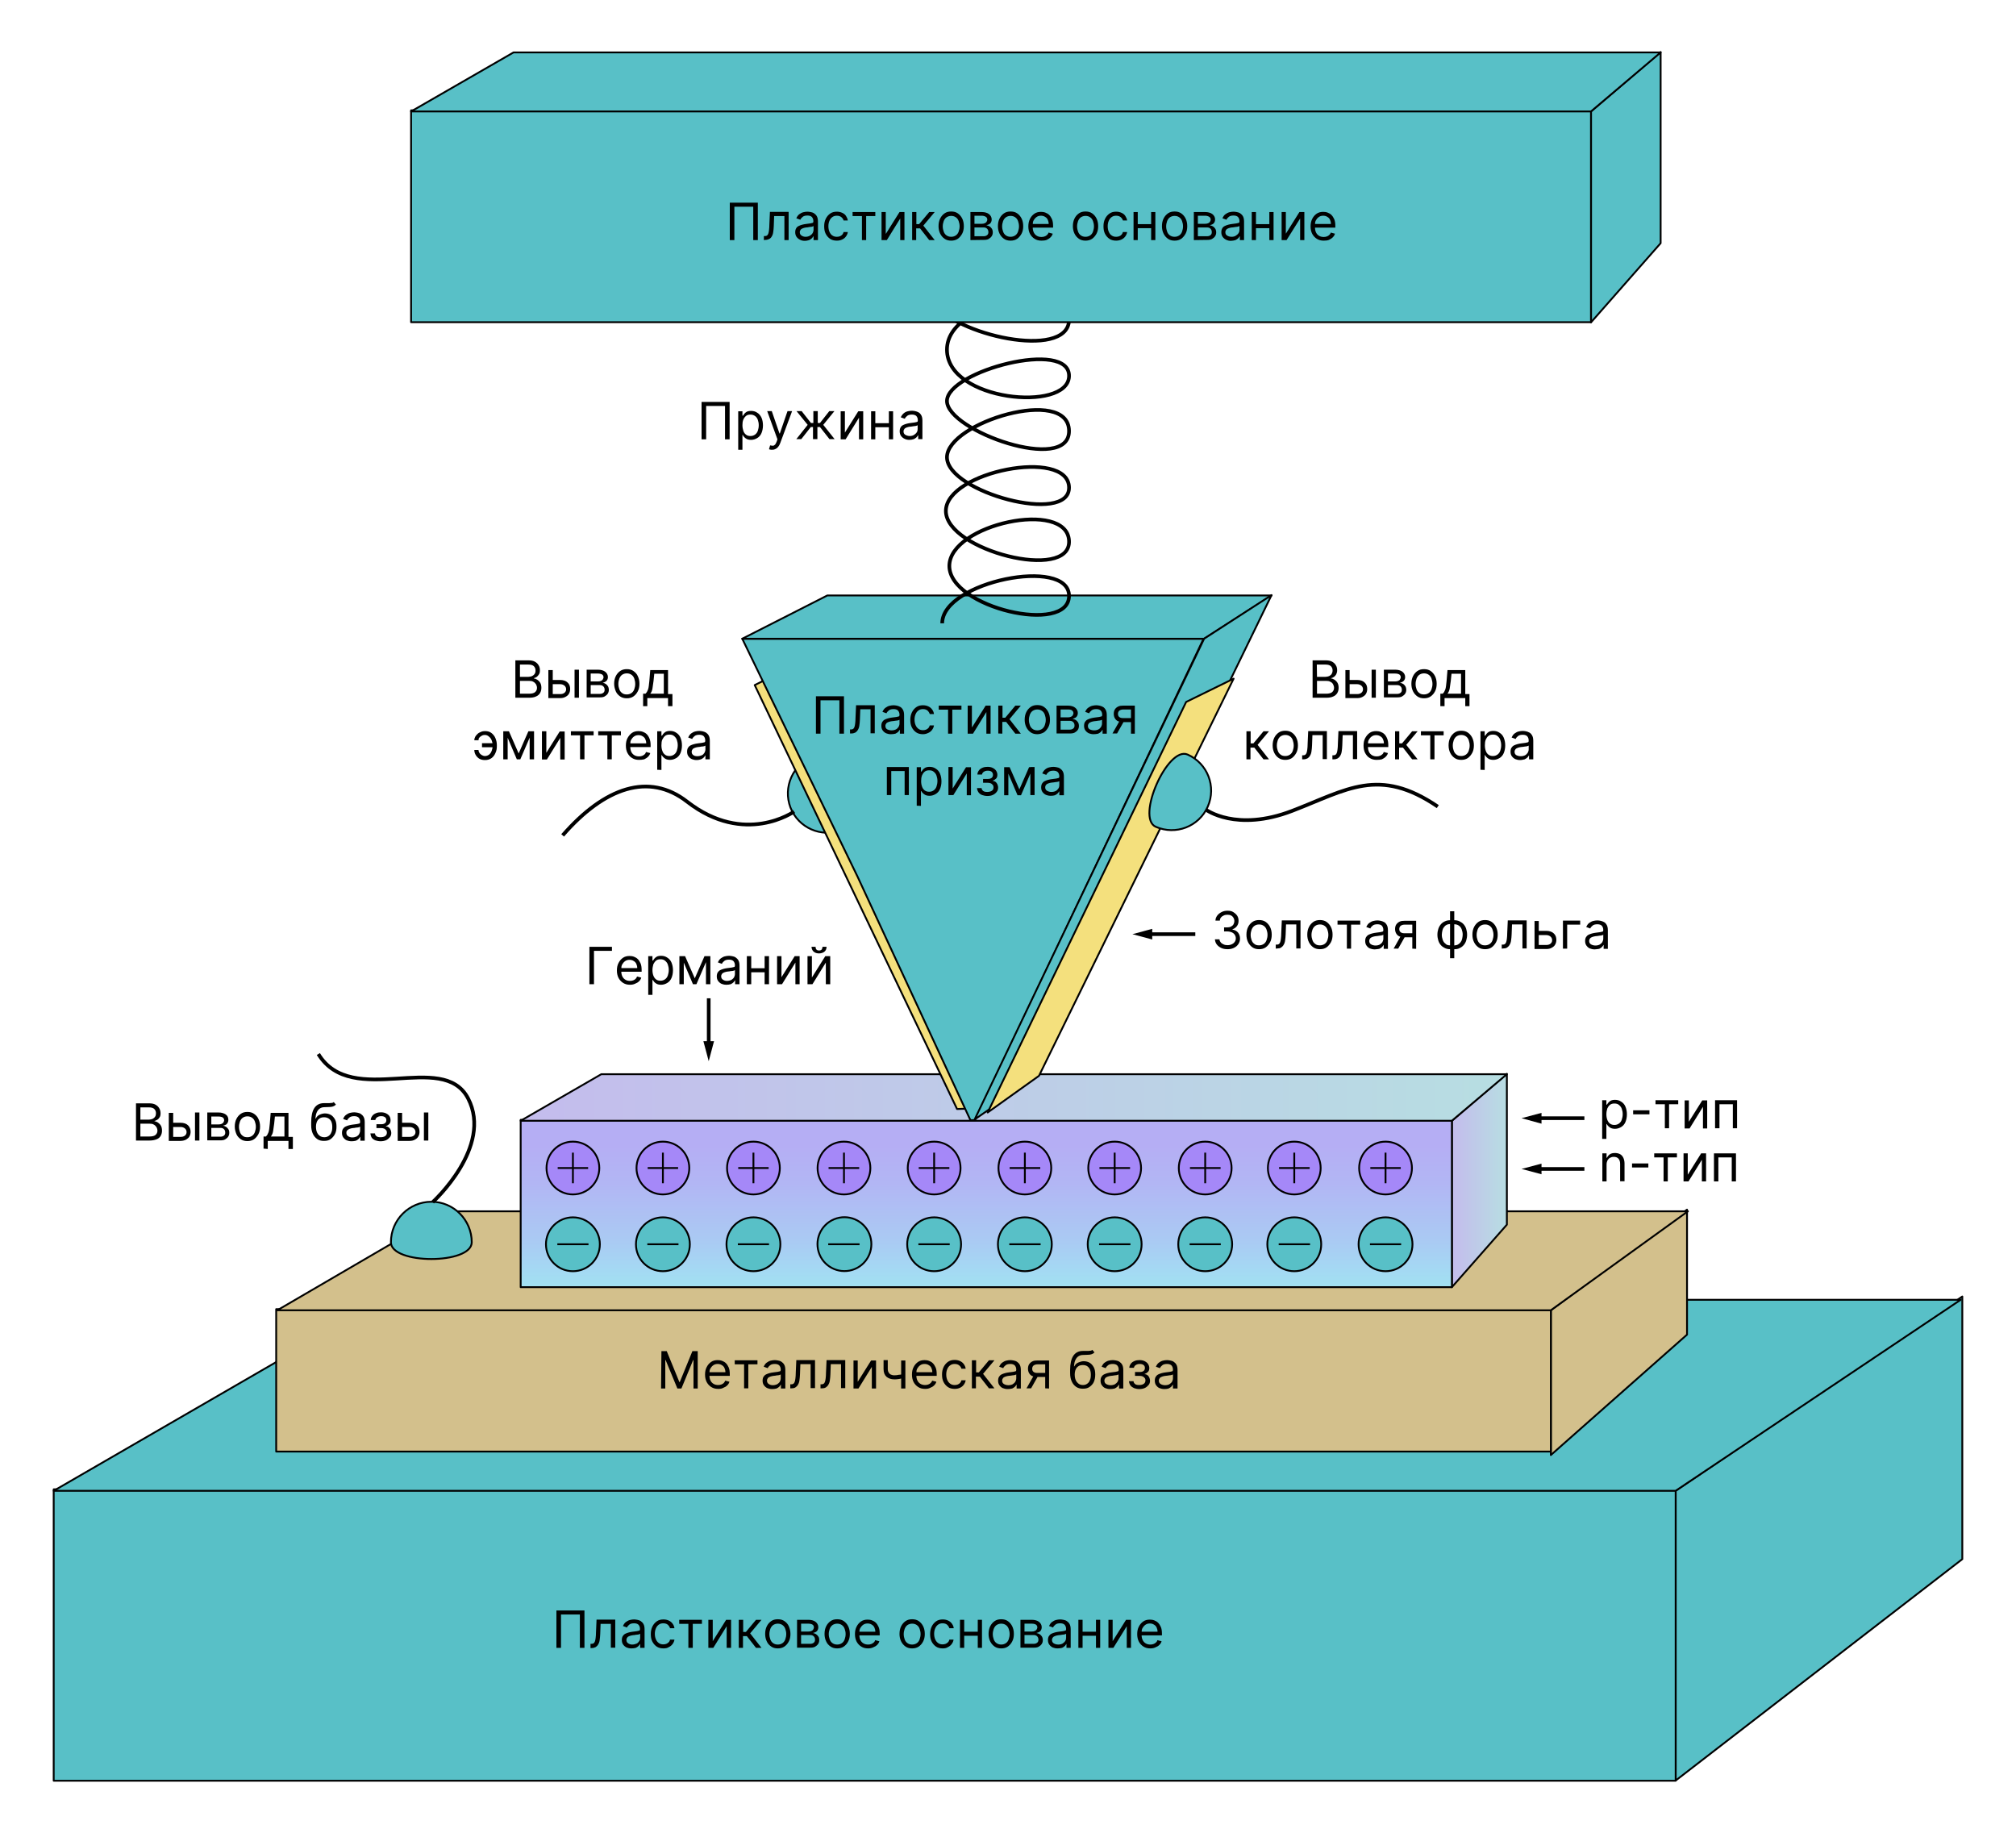 <?xml version="1.0" encoding="UTF-8"?> <!-- Generator: Adobe Illustrator 24.3.0, SVG Export Plug-In . SVG Version: 6.00 Build 0) --> <svg xmlns="http://www.w3.org/2000/svg" xmlns:xlink="http://www.w3.org/1999/xlink" id="Layer_1" x="0px" y="0px" viewBox="0 0 1100 1000" style="enable-background:new 0 0 1100 1000;" xml:space="preserve"> <style type="text/css"> .st0{fill:#58C0C7;stroke:#000000;stroke-linejoin:round;} .st1{fill:#D3C08C;stroke:#000000;stroke-linejoin:round;} .st2{fill:url(#SVGID_1_);stroke:#000000;stroke-linejoin:round;} .st3{fill:url(#SVGID_2_);stroke:#000000;stroke-linejoin:round;} .st4{fill:url(#SVGID_3_);stroke:#000000;stroke-linejoin:round;} .st5{fill:#F4E07D;stroke:#000000;stroke-linejoin:round;} .st6{fill:#A588F8;stroke:#000000;stroke-linejoin:round;} .st7{fill:none;stroke:#000000;stroke-linejoin:round;} .st8{fill:none;stroke:#000000;stroke-width:2;stroke-miterlimit:10;} .st9{fill:none;stroke:#000000;stroke-width:2;stroke-linejoin:round;} </style> <g id="first-transistor"> <g> <path class="st0" d="M443.7,412.7c11.1-4.3,26.6,35.9,15.5,40.2c-11.1,4.3-23.6-1.2-27.9-12.3C427.1,429.5,432.6,417,443.7,412.7z "></path> <g> <polygon class="st0" points="1070.7,707.4 1070.7,850.7 914.3,971.5 914.3,813.4 "></polygon> <rect x="29.3" y="812.6" class="st0" width="885" height="159"></rect> <polygon class="st0" points="914.3,813.4 29.3,813.4 209.4,709.2 1069.8,709.2 "></polygon> </g> <g> <polygon class="st1" points="920.5,660 920.5,728.2 846.2,793.9 846.2,714.9 "></polygon> <rect x="150.7" y="714.3" class="st1" width="695.5" height="77.7"></rect> <polygon class="st1" points="846.2,714.9 151.3,714.9 243.9,660.9 921,660.9 "></polygon> </g> <g> <linearGradient id="SVGID_1_" gradientUnits="userSpaceOnUse" x1="792.23" y1="357.88" x2="822.2" y2="357.88" gradientTransform="matrix(1 0 0 -1 0 1002)"> <stop offset="0" style="stop-color:#C4BCED"></stop> <stop offset="1" style="stop-color:#B7DEE2"></stop> </linearGradient> <polygon class="st2" points="822.2,585.9 822.2,668.2 792.2,702.3 792.2,611.5 "></polygon> <linearGradient id="SVGID_2_" gradientUnits="userSpaceOnUse" x1="538.17" y1="285.891" x2="538.17" y2="377.161" gradientTransform="matrix(1 0 0 -1 0 1002)"> <stop offset="0" style="stop-color:#9CEEF2"></stop> <stop offset="1.930000e-02" style="stop-color:#9DECF2"></stop> <stop offset="0.432" style="stop-color:#AACAF3"></stop> <stop offset="0.774" style="stop-color:#B2B6F4"></stop> <stop offset="1" style="stop-color:#B5AEF4"></stop> </linearGradient> <rect x="284.1" y="611" class="st3" width="508.1" height="91.3"></rect> <linearGradient id="SVGID_3_" gradientUnits="userSpaceOnUse" x1="284.11" y1="403.23" x2="822.2" y2="403.23" gradientTransform="matrix(1 0 0 -1 0 1002)"> <stop offset="0" style="stop-color:#C4BCED"></stop> <stop offset="1" style="stop-color:#B7DEE2"></stop> </linearGradient> <polygon class="st4" points="792.2,611.5 284.1,611.5 328.1,586.1 822.2,586.1 "></polygon> </g> <g> <polygon class="st5" points="522.2,605.1 411.8,373.8 418.8,370.3 530.5,604.8 "></polygon> </g> <g> <g> <path d="M318.9,878.7v20.4h-2.5v-18.2h-10.3v18.2h-2.5v-20.4H318.9z"></path> <path d="M322.2,899.1v-2.2h0.6c0.5,0,0.8-0.1,1.1-0.3c0.3-0.2,0.5-0.5,0.7-1s0.3-1.1,0.4-1.9c0.1-0.8,0.2-1.9,0.2-3.2l0.3-6.8 h10.2v15.3h-2.4V886h-5.6l-0.2,5.5c0,1.2-0.2,2.4-0.3,3.3s-0.4,1.8-0.8,2.4c-0.3,0.6-0.8,1.1-1.4,1.5c-0.6,0.3-1.3,0.5-2.1,0.5 H322.2z"></path> <path d="M344.5,899.4c-1,0-1.9-0.2-2.6-0.5c-0.8-0.4-1.4-0.9-1.9-1.6s-0.7-1.5-0.7-2.5c0-0.9,0.2-1.6,0.5-2.1 c0.3-0.5,0.8-1,1.4-1.3c0.6-0.3,1.2-0.5,1.9-0.7s1.4-0.3,2.1-0.4c0.9-0.1,1.7-0.2,2.3-0.3s1-0.2,1.3-0.3s0.4-0.4,0.4-0.8v-0.1 c0-1-0.3-1.7-0.8-2.3c-0.5-0.5-1.3-0.8-2.4-0.8c-1.1,0-2,0.2-2.6,0.7s-1.1,1-1.3,1.6l-2.2-0.8c0.4-0.9,0.9-1.7,1.6-2.2 c0.7-0.5,1.4-0.9,2.2-1.1s1.6-0.3,2.3-0.3c0.5,0,1.1,0.1,1.7,0.2c0.6,0.1,1.3,0.3,1.9,0.7c0.6,0.4,1.1,0.9,1.5,1.6 s0.6,1.7,0.6,2.9v10.1h-2.4V897h-0.1c-0.2,0.3-0.4,0.7-0.8,1.1c-0.4,0.4-0.9,0.7-1.5,1C346.2,899.3,345.4,899.4,344.5,899.4z M344.9,897.3c0.9,0,1.7-0.2,2.4-0.5s1.1-0.8,1.5-1.4s0.5-1.2,0.5-1.8v-2.2c-0.1,0.1-0.3,0.2-0.6,0.3c-0.3,0.1-0.7,0.2-1.1,0.2 s-0.9,0.1-1.3,0.2c-0.4,0-0.7,0.1-1,0.1c-0.6,0.1-1.2,0.2-1.7,0.4c-0.5,0.2-1,0.4-1.3,0.8s-0.5,0.8-0.5,1.4 c0,0.8,0.3,1.4,0.9,1.8S344,897.3,344.9,897.3z"></path> <path d="M362,899.4c-1.4,0-2.7-0.3-3.7-1s-1.8-1.6-2.4-2.8c-0.6-1.2-0.8-2.5-0.8-4.1c0-1.5,0.3-2.9,0.9-4.1 c0.6-1.2,1.4-2.1,2.4-2.8s2.2-1,3.6-1c1.1,0,2,0.2,2.9,0.6c0.9,0.4,1.6,1,2.1,1.7s0.9,1.5,1,2.5h-2.4c-0.2-0.7-0.6-1.3-1.2-1.9 c-0.6-0.5-1.4-0.8-2.5-0.8c-0.9,0-1.7,0.2-2.4,0.7c-0.7,0.5-1.2,1.1-1.6,2s-0.6,1.9-0.6,3c0,1.2,0.2,2.2,0.6,3.1 c0.4,0.9,0.9,1.5,1.6,2c0.7,0.5,1.5,0.7,2.4,0.7c0.6,0,1.2-0.1,1.7-0.3s0.9-0.5,1.3-0.9s0.6-0.9,0.7-1.4h2.4 c-0.1,0.9-0.5,1.7-1,2.4c-0.5,0.7-1.2,1.3-2.1,1.7C364.2,899.2,363.2,899.4,362,899.4z"></path> <path d="M370.6,886v-2.2H383v2.2h-5v13.1h-2.4V886H370.6z"></path> <path d="M388.8,895.6l7.4-11.8h2.7v15.3h-2.4v-11.8l-7.3,11.8h-2.7v-15.3h2.4V895.6z"></path> <path d="M403.1,899.1v-15.3h2.4v6.6h1.5l5.5-6.6h3l-6.2,7.4l6.2,7.9h-3l-5-6.4h-2.1v6.4L403.1,899.1L403.1,899.1z"></path> <path d="M424.4,899.4c-1.4,0-2.6-0.3-3.6-1c-1-0.7-1.9-1.6-2.4-2.8c-0.6-1.2-0.9-2.6-0.9-4.1c0-1.6,0.3-3,0.9-4.2 s1.4-2.1,2.4-2.8c1-0.7,2.2-1,3.6-1c1.4,0,2.6,0.3,3.6,1s1.9,1.6,2.4,2.8s0.9,2.6,0.9,4.2c0,1.6-0.3,3-0.9,4.1 c-0.6,1.2-1.4,2.1-2.4,2.8S425.7,899.4,424.4,899.4z M424.4,897.3c1,0,1.9-0.3,2.6-0.8s1.2-1.2,1.5-2.1c0.3-0.9,0.5-1.8,0.5-2.8 s-0.2-2-0.5-2.8c-0.3-0.9-0.8-1.6-1.5-2.1s-1.5-0.8-2.6-0.8c-1,0-1.9,0.3-2.6,0.8s-1.2,1.3-1.5,2.1c-0.3,0.9-0.5,1.8-0.5,2.8 c0,1,0.2,2,0.5,2.8c0.3,0.9,0.8,1.6,1.5,2.1C422.5,897,423.3,897.3,424.4,897.3z"></path> <path d="M434.9,899.1v-15.3h6.2c1.6,0,3,0.4,3.9,1.1s1.5,1.7,1.5,2.9c0,0.9-0.3,1.7-0.8,2.2c-0.5,0.5-1.3,0.8-2.1,1 c0.6,0.1,1.1,0.3,1.6,0.6c0.5,0.3,1,0.8,1.3,1.3c0.4,0.5,0.5,1.2,0.5,2c0,0.8-0.2,1.5-0.6,2.1s-1,1.1-1.7,1.5 c-0.7,0.4-1.6,0.5-2.7,0.5H434.9z M437.1,890.2h4c0.6,0,1.2-0.1,1.6-0.3s0.8-0.4,1-0.8s0.4-0.7,0.4-1.2c0-0.6-0.3-1.2-0.8-1.5 s-1.3-0.5-2.2-0.5h-4V890.2z M437.1,896.9h5c0.8,0,1.4-0.2,1.9-0.6c0.5-0.4,0.7-0.9,0.7-1.6c0-0.8-0.2-1.4-0.7-1.9 s-1.1-0.7-1.9-0.7h-5V896.9z"></path> <path d="M456.8,899.4c-1.4,0-2.6-0.3-3.6-1c-1-0.7-1.9-1.6-2.4-2.8c-0.6-1.2-0.9-2.6-0.9-4.1c0-1.6,0.3-3,0.9-4.2 s1.4-2.1,2.4-2.8c1-0.7,2.2-1,3.6-1c1.4,0,2.6,0.3,3.6,1s1.8,1.6,2.4,2.8s0.9,2.6,0.9,4.2c0,1.6-0.3,3-0.9,4.1 c-0.6,1.2-1.4,2.1-2.4,2.8S458.2,899.4,456.8,899.4z M456.8,897.3c1,0,1.9-0.3,2.6-0.8s1.2-1.2,1.5-2.1c0.3-0.9,0.5-1.8,0.5-2.8 s-0.2-2-0.5-2.8c-0.3-0.9-0.8-1.6-1.5-2.1s-1.5-0.8-2.6-0.8c-1,0-1.9,0.3-2.6,0.8s-1.2,1.3-1.5,2.1c-0.3,0.9-0.5,1.8-0.5,2.8 c0,1,0.2,2,0.5,2.8c0.3,0.9,0.8,1.6,1.5,2.1C454.9,897,455.7,897.3,456.8,897.3z"></path> <path d="M473.7,899.4c-1.5,0-2.7-0.3-3.8-1c-1.1-0.7-1.9-1.6-2.5-2.7c-0.6-1.2-0.9-2.5-0.9-4.1s0.3-3,0.9-4.1 c0.6-1.2,1.4-2.1,2.4-2.8c1-0.7,2.2-1,3.6-1c0.8,0,1.6,0.1,2.4,0.4s1.5,0.7,2.1,1.3c0.6,0.6,1.1,1.4,1.5,2.3s0.6,2.2,0.6,3.6v1 h-11.8v-2h9.4c0-0.9-0.2-1.6-0.5-2.3s-0.8-1.2-1.5-1.6c-0.6-0.4-1.4-0.6-2.2-0.6c-0.9,0-1.7,0.2-2.4,0.7s-1.2,1.1-1.6,1.8 c-0.4,0.7-0.5,1.5-0.5,2.4v1.3c0,1.2,0.2,2.1,0.6,2.9s1,1.4,1.7,1.8s1.5,0.6,2.5,0.6c0.6,0,1.2-0.1,1.7-0.3 c0.5-0.2,0.9-0.4,1.3-0.8c0.4-0.3,0.7-0.8,0.8-1.3l2.3,0.6c-0.2,0.8-0.6,1.4-1.2,2s-1.3,1-2.1,1.3 C475.7,899.2,474.7,899.4,473.7,899.4z"></path> <path d="M497.7,899.4c-1.4,0-2.6-0.3-3.6-1c-1-0.7-1.8-1.6-2.4-2.8c-0.6-1.2-0.9-2.6-0.9-4.1c0-1.6,0.3-3,0.9-4.2 s1.4-2.1,2.4-2.8c1-0.7,2.2-1,3.6-1c1.4,0,2.6,0.3,3.6,1s1.8,1.6,2.4,2.8s0.9,2.6,0.9,4.2c0,1.6-0.3,3-0.9,4.1 c-0.6,1.2-1.4,2.1-2.4,2.8S499,899.4,497.7,899.4z M497.7,897.3c1,0,1.9-0.3,2.6-0.8s1.2-1.2,1.5-2.1c0.3-0.9,0.5-1.8,0.5-2.8 s-0.2-2-0.5-2.8c-0.3-0.9-0.8-1.6-1.5-2.1s-1.5-0.8-2.6-0.8c-1,0-1.9,0.3-2.6,0.8c-0.7,0.5-1.2,1.3-1.5,2.1 c-0.3,0.9-0.5,1.8-0.5,2.8c0,1,0.2,2,0.5,2.8c0.3,0.9,0.8,1.6,1.5,2.1C495.8,897,496.6,897.3,497.7,897.3z"></path> <path d="M514.4,899.4c-1.4,0-2.7-0.3-3.7-1s-1.8-1.6-2.4-2.8c-0.6-1.2-0.8-2.5-0.8-4.1c0-1.5,0.3-2.9,0.9-4.1s1.4-2.1,2.4-2.8 c1-0.7,2.2-1,3.6-1c1.1,0,2,0.2,2.9,0.6c0.9,0.4,1.6,1,2.1,1.7s0.9,1.5,1,2.5H518c-0.2-0.7-0.6-1.3-1.2-1.9 c-0.6-0.5-1.4-0.8-2.5-0.8c-0.9,0-1.7,0.2-2.4,0.7c-0.7,0.5-1.2,1.1-1.6,2s-0.6,1.9-0.6,3c0,1.2,0.2,2.2,0.6,3.1 c0.4,0.9,0.9,1.5,1.6,2c0.7,0.5,1.5,0.7,2.4,0.7c0.6,0,1.2-0.1,1.7-0.3s0.9-0.5,1.3-0.9s0.6-0.9,0.7-1.4h2.3 c-0.1,0.9-0.5,1.7-1,2.4c-0.5,0.7-1.2,1.3-2.1,1.7C516.5,899.2,515.5,899.4,514.4,899.4z"></path> <path d="M526.1,883.8v15.3h-2.3v-15.3H526.1z M534,890.3v2.2h-8.4v-2.2H534z M535.8,883.8v15.3h-2.3v-15.3H535.8z"></path> <path d="M546.3,899.4c-1.4,0-2.6-0.3-3.6-1c-1-0.7-1.8-1.6-2.4-2.8c-0.6-1.2-0.9-2.6-0.9-4.1c0-1.6,0.3-3,0.9-4.2 s1.4-2.1,2.4-2.8c1-0.7,2.2-1,3.6-1c1.4,0,2.6,0.3,3.6,1s1.8,1.6,2.4,2.8s0.9,2.6,0.9,4.2c0,1.6-0.3,3-0.9,4.1 c-0.6,1.2-1.4,2.1-2.4,2.8S547.7,899.4,546.3,899.4z M546.3,897.3c1,0,1.9-0.3,2.6-0.8s1.2-1.2,1.5-2.1c0.3-0.9,0.5-1.8,0.5-2.8 s-0.2-2-0.5-2.8c-0.3-0.9-0.8-1.6-1.5-2.1s-1.5-0.8-2.6-0.8c-1,0-1.9,0.3-2.6,0.8c-0.7,0.5-1.2,1.3-1.5,2.1 c-0.3,0.9-0.5,1.8-0.5,2.8c0,1,0.2,2,0.5,2.8c0.3,0.9,0.8,1.6,1.5,2.1C544.4,897,545.3,897.3,546.3,897.3z"></path> <path d="M556.8,899.1v-15.3h6.2c1.6,0,3,0.4,3.9,1.1s1.5,1.7,1.5,2.9c0,0.9-0.3,1.7-0.8,2.2c-0.5,0.5-1.3,0.8-2.1,1 c0.6,0.1,1.1,0.3,1.7,0.6c0.5,0.3,1,0.8,1.3,1.3c0.3,0.5,0.5,1.2,0.5,2c0,0.8-0.2,1.5-0.6,2.1c-0.4,0.6-1,1.1-1.7,1.5 c-0.7,0.4-1.6,0.5-2.7,0.5H556.8z M559,890.2h4c0.6,0,1.2-0.1,1.6-0.3s0.8-0.4,1-0.8s0.4-0.7,0.4-1.2c0-0.6-0.3-1.2-0.8-1.5 s-1.3-0.5-2.2-0.5h-4L559,890.2L559,890.2z M559,896.9h5c0.8,0,1.4-0.2,1.9-0.6c0.5-0.4,0.7-0.9,0.7-1.6c0-0.8-0.2-1.4-0.7-1.9 s-1.1-0.7-1.9-0.7h-5V896.9z"></path> <path d="M577,899.4c-1,0-1.8-0.2-2.6-0.5c-0.8-0.4-1.4-0.9-1.9-1.6s-0.7-1.5-0.7-2.5c0-0.9,0.2-1.6,0.5-2.1 c0.3-0.5,0.8-1,1.4-1.3s1.2-0.5,1.9-0.7s1.4-0.3,2.1-0.4c0.9-0.1,1.7-0.2,2.3-0.3s1-0.2,1.3-0.3s0.4-0.4,0.4-0.8v-0.1 c0-1-0.3-1.7-0.8-2.3c-0.5-0.5-1.3-0.8-2.4-0.8c-1.1,0-2,0.2-2.6,0.7s-1.1,1-1.3,1.6l-2.2-0.8c0.4-0.9,0.9-1.7,1.6-2.2 c0.7-0.5,1.4-0.9,2.2-1.1s1.6-0.3,2.3-0.3c0.5,0,1.1,0.1,1.7,0.2c0.6,0.1,1.3,0.3,1.9,0.7c0.6,0.4,1.1,0.9,1.5,1.6 s0.6,1.7,0.6,2.9v10.1h-2.3V897h-0.1c-0.2,0.3-0.4,0.7-0.8,1.1c-0.4,0.4-0.9,0.7-1.5,1C578.7,899.3,577.9,899.4,577,899.4z M577.4,897.3c0.9,0,1.7-0.2,2.3-0.5c0.6-0.4,1.1-0.8,1.5-1.4s0.5-1.2,0.5-1.8v-2.2c-0.1,0.1-0.3,0.2-0.7,0.3 c-0.3,0.1-0.7,0.2-1.2,0.2c-0.4,0.1-0.9,0.1-1.3,0.2c-0.4,0-0.7,0.1-1,0.1c-0.6,0.1-1.2,0.2-1.7,0.4c-0.5,0.2-1,0.4-1.3,0.8 s-0.5,0.8-0.5,1.4c0,0.8,0.3,1.4,0.9,1.8S576.4,897.3,577.4,897.3z"></path> <path d="M590.7,883.8v15.3h-2.3v-15.3H590.7z M598.5,890.3v2.2h-8.4v-2.2H598.5z M600.3,883.8v15.3H598v-15.3H600.3z"></path> <path d="M607,895.6l7.4-11.8h2.7v15.3h-2.3v-11.8l-7.3,11.8h-2.7v-15.3h2.3V895.6z"></path> <path d="M627.7,899.4c-1.5,0-2.7-0.3-3.8-1c-1.1-0.7-1.9-1.6-2.5-2.7c-0.6-1.2-0.9-2.5-0.9-4.1s0.3-3,0.9-4.1 c0.6-1.2,1.4-2.1,2.4-2.8c1-0.7,2.2-1,3.6-1c0.8,0,1.6,0.1,2.4,0.4s1.5,0.7,2.1,1.3c0.6,0.6,1.1,1.4,1.5,2.3s0.6,2.2,0.6,3.6v1 h-11.8v-2h9.4c0-0.9-0.2-1.6-0.5-2.3s-0.8-1.2-1.5-1.6c-0.6-0.4-1.4-0.6-2.2-0.6c-0.9,0-1.7,0.2-2.4,0.7s-1.2,1.1-1.6,1.8 c-0.4,0.7-0.5,1.5-0.5,2.4v1.3c0,1.2,0.2,2.1,0.6,2.9s1,1.4,1.7,1.8s1.5,0.6,2.5,0.6c0.6,0,1.2-0.1,1.7-0.3 c0.5-0.2,0.9-0.4,1.3-0.8c0.4-0.3,0.7-0.8,0.8-1.3l2.3,0.6c-0.2,0.8-0.6,1.4-1.2,2s-1.3,1-2.1,1.3 C629.7,899.2,628.8,899.4,627.7,899.4z"></path> </g> </g> <g> <g> <path d="M360.9,737.2h2.9l6.9,16.9h0.2l6.9-16.9h2.9v20.4h-2.3v-15.5h-0.2l-6.4,15.5h-2.2l-6.4-15.5h-0.2v15.5h-2.3L360.9,737.2 L360.9,737.2z"></path> <path d="M391.9,757.8c-1.5,0-2.7-0.3-3.8-1c-1.1-0.7-1.9-1.6-2.5-2.7c-0.6-1.2-0.9-2.5-0.9-4.1s0.3-3,0.9-4.1 c0.6-1.2,1.4-2.1,2.4-2.8s2.2-1,3.6-1c0.8,0,1.6,0.1,2.4,0.4s1.5,0.7,2.1,1.3c0.6,0.6,1.1,1.4,1.5,2.3s0.6,2.2,0.6,3.6v1h-11.8 v-2h9.4c0-0.9-0.2-1.6-0.5-2.3s-0.8-1.2-1.5-1.6c-0.6-0.4-1.4-0.6-2.2-0.6c-0.9,0-1.7,0.2-2.4,0.7c-0.7,0.5-1.2,1.1-1.6,1.8 s-0.5,1.5-0.5,2.4v1.3c0,1.2,0.2,2.1,0.6,2.9s1,1.4,1.7,1.8s1.5,0.6,2.5,0.6c0.6,0,1.2-0.1,1.7-0.3c0.5-0.2,0.9-0.4,1.3-0.8 c0.4-0.4,0.6-0.8,0.8-1.3l2.3,0.6c-0.2,0.8-0.6,1.4-1.2,2s-1.3,1-2.1,1.3C393.9,757.7,392.9,757.8,391.9,757.8z"></path> <path d="M400.9,744.4v-2.2h12.4v2.2h-5v13.1H406v-13.1H400.9z"></path> <path d="M421.3,757.9c-1,0-1.9-0.2-2.6-0.5s-1.4-0.9-1.9-1.6s-0.7-1.5-0.7-2.5c0-0.9,0.2-1.6,0.5-2.1c0.3-0.5,0.8-1,1.4-1.3 c0.6-0.3,1.2-0.5,1.9-0.7c0.7-0.2,1.4-0.3,2.1-0.4c0.9-0.1,1.7-0.2,2.3-0.3c0.6-0.1,1-0.2,1.3-0.3s0.4-0.4,0.4-0.8v-0.1 c0-1-0.3-1.7-0.8-2.3c-0.5-0.5-1.3-0.8-2.4-0.8c-1.1,0-2,0.2-2.6,0.7s-1.1,1-1.3,1.6l-2.2-0.8c0.4-0.9,0.9-1.7,1.6-2.2 c0.7-0.5,1.4-0.9,2.2-1.1s1.6-0.3,2.3-0.3c0.5,0,1.1,0.1,1.7,0.2s1.3,0.3,1.9,0.7s1.1,0.9,1.5,1.6s0.6,1.7,0.6,2.9v10.1h-2.4 v-2.1h-0.1c-0.2,0.3-0.4,0.7-0.8,1.1c-0.4,0.4-0.9,0.7-1.5,1C422.9,757.8,422.1,757.9,421.3,757.9z M421.6,755.8 c0.9,0,1.7-0.2,2.4-0.5c0.6-0.4,1.1-0.8,1.5-1.4c0.3-0.6,0.5-1.2,0.5-1.8v-2.2c-0.1,0.1-0.3,0.2-0.6,0.3 c-0.3,0.1-0.7,0.2-1.1,0.2s-0.9,0.1-1.3,0.2c-0.4,0-0.7,0.1-1,0.1c-0.6,0.1-1.2,0.2-1.7,0.4c-0.5,0.2-1,0.4-1.3,0.8 s-0.5,0.8-0.5,1.4c0,0.8,0.3,1.4,0.9,1.8S420.7,755.8,421.6,755.8z"></path> <path d="M431.2,757.5v-2.2h0.6c0.5,0,0.8-0.1,1.1-0.3c0.3-0.2,0.5-0.5,0.7-1s0.3-1.1,0.4-1.9c0.1-0.8,0.2-1.9,0.2-3.2l0.3-6.8 h10.2v15.3h-2.4v-13.1h-5.6l-0.2,5.5c0,1.2-0.2,2.4-0.3,3.3s-0.4,1.8-0.8,2.4c-0.3,0.6-0.8,1.1-1.4,1.5s-1.3,0.5-2.1,0.5 L431.2,757.5L431.2,757.5z"></path> <path d="M447.7,757.5v-2.2h0.6c0.5,0,0.8-0.1,1.1-0.3c0.3-0.2,0.5-0.5,0.7-1s0.3-1.1,0.4-1.9c0.1-0.8,0.2-1.9,0.2-3.2l0.3-6.8 h10.2v15.3h-2.3v-13.1h-5.6l-0.2,5.5c0,1.2-0.2,2.4-0.3,3.3s-0.4,1.8-0.8,2.4c-0.3,0.6-0.8,1.1-1.4,1.5s-1.3,0.5-2.1,0.5 L447.7,757.5L447.7,757.5z"></path> <path d="M467.9,754.1l7.4-11.8h2.7v15.3h-2.3v-11.8l-7.3,11.8h-2.7v-15.3h2.3V754.1z"></path> <path d="M493.1,749.5v2.2c-0.5,0.2-1.1,0.4-1.6,0.5s-1.1,0.3-1.7,0.3c-0.6,0.1-1.2,0.1-1.9,0.1c-1.7,0-3.1-0.5-4.2-1.4 c-1-0.9-1.6-2.3-1.6-4.2v-4.9h2.3v4.9c0,0.8,0.2,1.4,0.5,1.9s0.7,0.9,1.2,1.1s1.1,0.4,1.7,0.4c1,0,1.9-0.1,2.7-0.3 C491.5,750.1,492.3,749.8,493.1,749.5z M494,742.3v15.3h-2.3v-15.3H494z"></path> <path d="M504.8,757.8c-1.5,0-2.7-0.3-3.8-1c-1.1-0.7-1.9-1.6-2.5-2.7c-0.6-1.2-0.9-2.5-0.9-4.1s0.3-3,0.9-4.1 c0.6-1.2,1.4-2.1,2.4-2.8c1-0.7,2.2-1,3.6-1c0.8,0,1.6,0.1,2.4,0.4c0.8,0.3,1.5,0.7,2.1,1.3c0.6,0.6,1.1,1.4,1.5,2.3 s0.6,2.2,0.6,3.6v1h-11.8v-2h9.4c0-0.9-0.2-1.6-0.5-2.3s-0.8-1.2-1.5-1.6c-0.6-0.4-1.4-0.6-2.2-0.6c-0.9,0-1.7,0.2-2.4,0.7 s-1.2,1.1-1.6,1.8s-0.5,1.5-0.5,2.4v1.3c0,1.2,0.2,2.1,0.6,2.9s1,1.4,1.7,1.8s1.5,0.6,2.5,0.6c0.6,0,1.2-0.1,1.7-0.3 c0.5-0.2,0.9-0.4,1.3-0.8c0.4-0.4,0.7-0.8,0.8-1.3l2.3,0.6c-0.2,0.8-0.6,1.4-1.2,2s-1.3,1-2.1,1.3 C506.7,757.7,505.8,757.8,504.8,757.8z"></path> <path d="M520.9,757.8c-1.4,0-2.7-0.3-3.7-1s-1.8-1.6-2.4-2.8c-0.6-1.2-0.8-2.5-0.8-4.1c0-1.5,0.3-2.9,0.9-4.1s1.4-2.1,2.4-2.8 c1-0.7,2.2-1,3.6-1c1.1,0,2,0.2,2.9,0.6c0.9,0.4,1.6,1,2.1,1.7c0.5,0.7,0.9,1.5,1,2.5h-2.3c-0.2-0.7-0.6-1.3-1.2-1.8 s-1.4-0.8-2.5-0.8c-0.9,0-1.7,0.2-2.4,0.7c-0.7,0.5-1.2,1.1-1.6,2s-0.6,1.9-0.6,3c0,1.2,0.2,2.2,0.6,3.1c0.4,0.9,0.9,1.5,1.6,2 c0.7,0.5,1.5,0.7,2.4,0.7c0.6,0,1.2-0.1,1.7-0.3s0.9-0.5,1.3-0.9c0.3-0.4,0.6-0.9,0.7-1.4h2.3c-0.1,0.9-0.5,1.7-1,2.4 c-0.5,0.7-1.2,1.3-2.1,1.7C523,757.6,522,757.8,520.9,757.8z"></path> <path d="M530.3,757.5v-15.3h2.3v6.6h1.5l5.5-6.6h3l-6.2,7.4l6.2,7.9h-3l-5-6.4h-2.1v6.4L530.3,757.5L530.3,757.5z"></path> <path d="M549.8,757.9c-1,0-1.8-0.2-2.6-0.5s-1.4-0.9-1.9-1.6s-0.7-1.5-0.7-2.5c0-0.9,0.2-1.6,0.5-2.1c0.3-0.5,0.8-1,1.4-1.3 s1.2-0.5,1.9-0.7c0.7-0.2,1.4-0.3,2.1-0.4c0.9-0.1,1.7-0.2,2.3-0.3s1-0.2,1.3-0.3s0.4-0.4,0.4-0.8v-0.1c0-1-0.3-1.7-0.8-2.3 c-0.5-0.5-1.3-0.8-2.4-0.8c-1.1,0-2,0.2-2.6,0.7s-1.1,1-1.3,1.6l-2.2-0.8c0.4-0.9,0.9-1.7,1.6-2.2c0.7-0.5,1.4-0.9,2.2-1.1 s1.6-0.3,2.3-0.3c0.5,0,1.1,0.1,1.7,0.2s1.3,0.3,1.9,0.7s1.1,0.9,1.5,1.6s0.6,1.7,0.6,2.9v10.1h-2.3v-2.1h-0.1 c-0.2,0.3-0.4,0.7-0.8,1.1c-0.4,0.4-0.9,0.7-1.5,1C551.4,757.8,550.7,757.9,549.8,757.9z M550.2,755.8c0.9,0,1.7-0.2,2.3-0.5 c0.6-0.4,1.1-0.8,1.5-1.4c0.3-0.6,0.5-1.2,0.5-1.8v-2.2c-0.1,0.1-0.3,0.2-0.7,0.3c-0.3,0.1-0.7,0.2-1.2,0.2 c-0.4,0.1-0.9,0.1-1.3,0.2c-0.4,0-0.7,0.1-1,0.1c-0.6,0.1-1.2,0.2-1.7,0.4c-0.5,0.2-1,0.4-1.3,0.8s-0.5,0.8-0.5,1.4 c0,0.8,0.3,1.4,0.9,1.8S549.2,755.8,550.2,755.8z"></path> <path d="M560.1,757.5l4.3-7.6h2.5l-4.3,7.6H560.1z M570.3,757.5v-13.1h-4.1c-0.9,0-1.6,0.2-2.2,0.6c-0.5,0.4-0.8,1-0.8,1.8 c0,0.7,0.2,1.3,0.7,1.7s1.1,0.6,2,0.6h4.9v2.2h-4.9c-1,0-1.9-0.2-2.7-0.5c-0.8-0.4-1.3-0.9-1.7-1.6s-0.6-1.5-0.6-2.4 c0-0.9,0.2-1.8,0.6-2.4s1-1.2,1.8-1.6c0.8-0.4,1.7-0.5,2.8-0.5h6.3v15.3L570.3,757.5L570.3,757.5z"></path> <path d="M596,736.5l1.2,1.4c-0.5,0.5-1,0.8-1.6,1s-1.3,0.3-2.1,0.3s-1.6,0.1-2.6,0.1c-1.1,0-1.9,0.3-2.6,0.8 c-0.7,0.5-1.2,1.2-1.6,2.1s-0.6,2-0.7,3.3h0.2c0.5-1,1.2-1.7,2.2-2.1s1.9-0.7,2.9-0.7c1.2,0,2.3,0.3,3.2,0.8 c1,0.6,1.7,1.4,2.3,2.5c0.6,1.1,0.8,2.4,0.8,4c0,1.6-0.3,3-0.8,4.1s-1.4,2-2.4,2.7s-2.2,0.9-3.6,0.9s-2.6-0.3-3.6-1 c-1-0.7-1.8-1.6-2.4-2.9c-0.6-1.3-0.9-2.8-0.9-4.7v-1.6c0-3.4,0.6-6,1.7-7.7s2.9-2.7,5.2-2.7c0.8,0,1.5,0,2.2,0 c0.6,0,1.2,0,1.7-0.1C595.3,737,595.7,736.8,596,736.5z M590.8,755.7c0.9,0,1.7-0.2,2.4-0.7c0.7-0.5,1.2-1.1,1.5-2 c0.4-0.8,0.5-1.8,0.5-3c0-1.1-0.2-2.1-0.5-2.8s-0.9-1.4-1.5-1.8s-1.5-0.6-2.4-0.6c-0.7,0-1.3,0.1-1.8,0.3c-0.5,0.2-1,0.6-1.4,1 c-0.4,0.5-0.7,1-0.9,1.7s-0.3,1.4-0.3,2.2c0,1.7,0.4,3.1,1.2,4.1S589.4,755.7,590.8,755.7z"></path> <path d="M605.7,757.9c-1,0-1.8-0.2-2.6-0.5s-1.4-0.9-1.9-1.6s-0.7-1.5-0.7-2.5c0-0.9,0.2-1.6,0.5-2.1c0.3-0.5,0.8-1,1.4-1.3 s1.2-0.5,1.9-0.7c0.7-0.2,1.4-0.3,2.1-0.4c0.9-0.1,1.7-0.2,2.3-0.3s1-0.2,1.3-0.3s0.4-0.4,0.4-0.8v-0.1c0-1-0.3-1.7-0.8-2.3 c-0.5-0.5-1.3-0.8-2.4-0.8c-1.1,0-2,0.2-2.6,0.7s-1.1,1-1.3,1.6l-2.2-0.8c0.4-0.9,0.9-1.7,1.6-2.2c0.7-0.5,1.4-0.9,2.2-1.1 s1.6-0.3,2.3-0.3c0.5,0,1.1,0.1,1.7,0.2s1.3,0.3,1.9,0.7s1.1,0.9,1.5,1.6s0.6,1.7,0.6,2.9v10.1h-2.3v-2.1h-0.1 c-0.2,0.3-0.4,0.7-0.8,1.1c-0.4,0.4-0.9,0.7-1.5,1C607.3,757.8,606.6,757.9,605.7,757.9z M606,755.8c0.9,0,1.7-0.2,2.3-0.5 c0.6-0.4,1.1-0.8,1.5-1.4c0.3-0.6,0.5-1.2,0.5-1.8v-2.2c-0.1,0.1-0.3,0.2-0.7,0.3c-0.3,0.1-0.7,0.2-1.2,0.2 c-0.4,0.1-0.9,0.1-1.3,0.2c-0.4,0-0.7,0.1-1,0.1c-0.6,0.1-1.2,0.2-1.7,0.4c-0.5,0.2-1,0.4-1.3,0.8s-0.5,0.8-0.5,1.4 c0,0.8,0.3,1.4,0.9,1.8S605.1,755.8,606,755.8z"></path> <path d="M616,753.6h2.5c0,0.7,0.4,1.2,0.9,1.6s1.3,0.5,2.2,0.5c0.9,0,1.8-0.2,2.4-0.6s1-1,1-1.9c0-0.5-0.1-1-0.4-1.3 s-0.6-0.7-1.1-0.9s-1-0.3-1.6-0.3h-2.6v-2.1h2.6c0.9,0,1.6-0.2,2.1-0.6s0.7-1,0.7-1.6c0-0.7-0.2-1.2-0.7-1.6 c-0.5-0.4-1.2-0.6-2.1-0.6c-0.9,0-1.6,0.2-2.2,0.6c-0.6,0.4-0.9,0.9-1,1.5h-2.5c0-0.8,0.3-1.5,0.8-2.2s1.1-1.1,2-1.5 s1.8-0.5,2.8-0.5c1.1,0,2,0.2,2.8,0.6c0.8,0.4,1.4,0.9,1.8,1.5c0.4,0.6,0.7,1.4,0.7,2.2c0,0.9-0.2,1.6-0.7,2.1 c-0.5,0.5-1.1,0.9-1.8,1.1v0.2c0.6,0,1.1,0.2,1.5,0.5s0.8,0.8,1,1.3c0.2,0.5,0.4,1.1,0.4,1.7c0,0.9-0.2,1.7-0.8,2.4 s-1.2,1.2-2,1.6c-0.9,0.4-1.9,0.6-3,0.6c-1.1,0-2-0.2-2.9-0.5c-0.8-0.4-1.5-0.8-2-1.5C616.3,755.2,616.1,754.5,616,753.6z"></path> <path d="M635.3,757.9c-1,0-1.8-0.2-2.6-0.5s-1.4-0.9-1.9-1.6s-0.7-1.5-0.7-2.5c0-0.9,0.2-1.6,0.5-2.1c0.3-0.5,0.8-1,1.4-1.3 s1.2-0.5,1.9-0.7c0.7-0.2,1.4-0.3,2.1-0.4c0.9-0.1,1.7-0.2,2.3-0.3s1-0.2,1.3-0.3s0.4-0.4,0.4-0.8v-0.1c0-1-0.3-1.7-0.8-2.3 c-0.5-0.5-1.3-0.8-2.4-0.8c-1.1,0-2,0.2-2.6,0.7s-1.1,1-1.3,1.6l-2.2-0.8c0.4-0.9,0.9-1.7,1.6-2.2c0.7-0.5,1.4-0.9,2.2-1.1 s1.6-0.3,2.3-0.3c0.5,0,1.1,0.1,1.7,0.2s1.3,0.3,1.9,0.7s1.1,0.9,1.5,1.6s0.6,1.7,0.6,2.9v10.1H640v-2.1h-0.1 c-0.2,0.3-0.4,0.7-0.8,1.1c-0.4,0.4-0.9,0.7-1.5,1C637,757.8,636.2,757.9,635.3,757.9z M635.7,755.8c0.9,0,1.7-0.2,2.3-0.5 c0.6-0.4,1.1-0.8,1.5-1.4c0.3-0.6,0.5-1.2,0.5-1.8v-2.2c-0.1,0.1-0.3,0.2-0.7,0.3c-0.3,0.1-0.7,0.2-1.2,0.2 c-0.4,0.1-0.9,0.1-1.3,0.2c-0.4,0-0.7,0.1-1,0.1c-0.6,0.1-1.2,0.2-1.7,0.4c-0.5,0.2-1,0.4-1.3,0.8s-0.5,0.8-0.5,1.4 c0,0.8,0.3,1.4,0.9,1.8S634.7,755.8,635.7,755.8z"></path> </g> </g> <g> <g> <path d="M398.1,219.3v20.4h-2.5v-18.2h-10.3v18.2h-2.5v-20.4H398.1z"></path> <path d="M402.8,245.4v-21h2.3v2.4h0.3c0.2-0.3,0.4-0.6,0.7-1c0.3-0.4,0.8-0.8,1.3-1.1s1.4-0.5,2.4-0.5c1.3,0,2.4,0.3,3.4,1 c1,0.6,1.8,1.6,2.3,2.7s0.8,2.6,0.8,4.2c0,1.6-0.3,3-0.8,4.2s-1.3,2.1-2.3,2.7s-2.1,1-3.4,1c-1,0-1.8-0.2-2.4-0.5 s-1-0.7-1.4-1.1s-0.6-0.8-0.7-1.1h-0.2v8.1L402.8,245.4L402.8,245.4z M405.1,232c0,1.1,0.2,2.2,0.5,3.1s0.8,1.6,1.5,2.1 c0.6,0.5,1.5,0.7,2.4,0.7c1,0,1.8-0.3,2.5-0.8s1.2-1.2,1.5-2.1c0.3-0.9,0.5-1.9,0.5-3c0-1.1-0.2-2-0.5-2.9s-0.8-1.6-1.5-2.1 s-1.5-0.8-2.5-0.8c-1,0-1.8,0.2-2.4,0.7s-1.1,1.1-1.5,2C405.2,229.9,405.1,230.8,405.1,232z"></path> <path d="M421.3,245.4c-0.4,0-0.8,0-1.1-0.1s-0.5-0.1-0.6-0.2l0.6-2.1c0.6,0.1,1.1,0.2,1.5,0.2s0.8-0.2,1.2-0.6 c0.3-0.4,0.6-0.9,0.9-1.7l0.4-1.2l-5.6-15.4h2.5l4.2,12.2h0.2l4.2-12.2h2.5l-6.5,17.5c-0.3,0.8-0.6,1.4-1.1,2s-0.9,0.9-1.5,1.2 S422.1,245.4,421.3,245.4z"></path> <path d="M434.5,239.6l6.2-7.8l-6.1-7.5h2.8l5.1,6.5h1.3v-6.5h2.4v6.5h1.2l5.1-6.5h2.8l-6.1,7.5l6.2,7.8h-2.8l-5.2-6.6H446v6.6 h-2.4v-6.6h-1.2l-5.2,6.6H434.5z"></path> <path d="M460.9,236.2l7.4-11.8h2.7v15.3h-2.3v-11.8l-7.3,11.8h-2.7v-15.3h2.3V236.2z"></path> <path d="M477.6,224.4v15.3h-2.3v-15.3H477.6z M485.5,230.9v2.2h-8.4v-2.2H485.5z M487.3,224.4v15.3h-2.3v-15.3H487.3z"></path> <path d="M496.1,240c-1,0-1.8-0.2-2.6-0.6c-0.8-0.4-1.4-0.9-1.9-1.6s-0.7-1.6-0.7-2.5c0-0.9,0.2-1.6,0.5-2.1 c0.3-0.6,0.8-1,1.4-1.3s1.2-0.5,1.9-0.7c0.7-0.2,1.4-0.3,2.1-0.4c0.9-0.1,1.7-0.2,2.3-0.3s1-0.2,1.3-0.3s0.4-0.4,0.4-0.8v-0.1 c0-1-0.3-1.7-0.8-2.3c-0.5-0.5-1.3-0.8-2.4-0.8c-1.1,0-2,0.2-2.6,0.7s-1.1,1-1.3,1.6l-2.2-0.8c0.4-0.9,0.9-1.6,1.6-2.2 s1.4-0.9,2.2-1.1s1.6-0.3,2.3-0.3c0.5,0,1.1,0.1,1.7,0.2c0.6,0.1,1.3,0.4,1.9,0.7s1.1,0.9,1.5,1.6s0.6,1.7,0.6,2.9v10.1h-2.3 v-2.1h-0.1c-0.2,0.3-0.4,0.7-0.8,1.1s-0.9,0.7-1.5,1C497.7,239.9,497,240,496.1,240z M496.4,237.9c0.9,0,1.7-0.2,2.3-0.6 s1.1-0.8,1.5-1.4s0.5-1.2,0.5-1.8v-2.1c-0.1,0.1-0.3,0.2-0.7,0.3c-0.3,0.1-0.7,0.2-1.2,0.2c-0.4,0.1-0.9,0.1-1.3,0.2 c-0.4,0.1-0.7,0.1-1,0.1c-0.6,0.1-1.2,0.2-1.7,0.4c-0.5,0.2-1,0.4-1.3,0.8s-0.5,0.8-0.5,1.4c0,0.8,0.3,1.4,0.9,1.8 S495.5,237.9,496.4,237.9z"></path> </g> </g> <polygon class="st0" points="530.8,348.5 656.7,348.5 532,611.2 529.5,611.2 467.9,478.3 405,348.5 "></polygon> <polygon class="st0" points="657,348.5 405,348.5 451.4,324.9 693.8,324.9 "></polygon> <polygon class="st0" points="531.8,610.8 566.5,586.7 693.8,324.7 657,348.5 "></polygon> <polygon class="st5" points="647.2,383 538.9,607 566.9,587 673.1,370.3 "></polygon> <g> <g> <path d="M460.5,379.9v20.4H458v-18.2h-10.3v18.2h-2.5v-20.4H460.5L460.5,379.9z"></path> <path d="M463.8,400.2v-2.2h0.6c0.5,0,0.8-0.1,1.1-0.3s0.5-0.5,0.7-1c0.2-0.5,0.3-1.1,0.4-1.9c0.1-0.8,0.2-1.9,0.2-3.2l0.3-6.8 h10.2v15.3H475v-13.1h-5.6l-0.2,5.5c0,1.2-0.2,2.4-0.3,3.3s-0.4,1.8-0.8,2.4c-0.3,0.6-0.8,1.1-1.4,1.5c-0.6,0.3-1.3,0.5-2.1,0.5 L463.8,400.2L463.8,400.2z"></path> <path d="M486.1,400.6c-1,0-1.8-0.2-2.6-0.5c-0.8-0.4-1.4-0.9-1.9-1.6s-0.7-1.5-0.7-2.5c0-0.9,0.2-1.6,0.5-2.1 c0.3-0.5,0.8-1,1.4-1.3s1.2-0.5,1.9-0.7c0.7-0.2,1.4-0.3,2.1-0.4c0.9-0.1,1.7-0.2,2.3-0.3s1-0.2,1.3-0.3 c0.3-0.1,0.4-0.4,0.4-0.8V390c0-1-0.3-1.7-0.8-2.3c-0.5-0.5-1.3-0.8-2.4-0.8c-1.1,0-2,0.2-2.6,0.7s-1.1,1-1.3,1.6l-2.2-0.8 c0.4-0.9,0.9-1.7,1.6-2.2c0.7-0.5,1.4-0.9,2.2-1.1c0.8-0.2,1.6-0.3,2.3-0.3c0.5,0,1.1,0.1,1.7,0.2c0.6,0.1,1.3,0.4,1.9,0.7 s1.1,0.9,1.5,1.6c0.4,0.7,0.6,1.7,0.6,2.9v10.1h-2.3v-2.1h-0.1c-0.2,0.3-0.4,0.7-0.8,1.1s-0.9,0.7-1.5,1 C487.8,400.5,487,400.6,486.1,400.6z M486.5,398.5c0.9,0,1.7-0.2,2.3-0.5s1.1-0.8,1.5-1.4c0.3-0.6,0.5-1.2,0.5-1.8v-2.1 c-0.1,0.1-0.3,0.2-0.7,0.3c-0.3,0.1-0.7,0.2-1.2,0.2c-0.4,0.1-0.9,0.1-1.3,0.2c-0.4,0-0.7,0.1-1,0.1c-0.6,0.1-1.2,0.2-1.7,0.4 c-0.5,0.2-1,0.4-1.3,0.8c-0.3,0.4-0.5,0.8-0.5,1.4c0,0.8,0.3,1.4,0.9,1.8C484.8,398.3,485.6,398.5,486.5,398.5z"></path> <path d="M503.6,400.6c-1.4,0-2.7-0.3-3.7-1c-1-0.7-1.8-1.6-2.4-2.8c-0.6-1.2-0.8-2.5-0.8-4.1c0-1.5,0.3-2.9,0.9-4.1 s1.4-2.1,2.4-2.8c1-0.7,2.2-1,3.6-1c1.1,0,2,0.2,2.9,0.6c0.9,0.4,1.6,1,2.1,1.7c0.5,0.7,0.9,1.5,1,2.5h-2.3 c-0.2-0.7-0.6-1.3-1.2-1.9c-0.6-0.5-1.4-0.8-2.5-0.8c-0.9,0-1.7,0.2-2.4,0.7c-0.7,0.5-1.2,1.1-1.6,2s-0.6,1.9-0.6,3 c0,1.2,0.2,2.2,0.6,3.1c0.4,0.9,0.9,1.5,1.6,2c0.7,0.5,1.5,0.7,2.4,0.7c0.6,0,1.2-0.1,1.7-0.3s0.9-0.5,1.3-0.9 c0.3-0.4,0.6-0.9,0.7-1.4h2.3c-0.1,0.9-0.5,1.7-1,2.4c-0.5,0.7-1.2,1.3-2.1,1.7S504.8,400.6,503.6,400.6z"></path> <path d="M512.2,387.2V385h12.4v2.2h-5v13.1h-2.3v-13.1H512.2z"></path> <path d="M530.4,396.8l7.4-11.8h2.7v15.3h-2.3v-11.8l-7.3,11.8H528V385h2.3V396.8z"></path> <path d="M544.7,400.2V385h2.3v6.6h1.5l5.5-6.6h3l-6.2,7.4l6.2,7.9h-3l-5-6.4h-2.1v6.4L544.7,400.2L544.7,400.2z"></path> <path d="M566,400.6c-1.4,0-2.6-0.3-3.6-1c-1-0.7-1.8-1.6-2.4-2.8s-0.9-2.6-0.9-4.1c0-1.6,0.3-3,0.9-4.2s1.4-2.1,2.4-2.8 c1-0.7,2.2-1,3.6-1c1.4,0,2.6,0.3,3.6,1s1.8,1.6,2.4,2.8c0.6,1.2,0.9,2.6,0.9,4.2c0,1.6-0.3,3-0.9,4.1s-1.4,2.1-2.4,2.8 C568.5,400.2,567.3,400.6,566,400.6z M566,398.5c1,0,1.9-0.3,2.6-0.8c0.7-0.5,1.2-1.2,1.5-2.1c0.3-0.9,0.5-1.8,0.5-2.8 c0-1-0.2-2-0.5-2.8c-0.3-0.9-0.8-1.6-1.5-2.1c-0.7-0.5-1.5-0.8-2.6-0.8c-1,0-1.9,0.3-2.6,0.8c-0.7,0.5-1.2,1.3-1.5,2.1 c-0.3,0.9-0.5,1.8-0.5,2.8s0.2,2,0.5,2.8c0.3,0.9,0.8,1.6,1.5,2.1C564,398.2,564.9,398.5,566,398.5z"></path> <path d="M576.5,400.2V385h6.2c1.6,0,3,0.4,3.9,1.1s1.5,1.7,1.5,2.9c0,0.9-0.3,1.7-0.8,2.2c-0.5,0.5-1.3,0.8-2.1,1 c0.6,0.1,1.1,0.3,1.7,0.6c0.5,0.3,1,0.8,1.3,1.3s0.5,1.2,0.5,2c0,0.8-0.2,1.5-0.6,2.1c-0.4,0.6-1,1.1-1.7,1.5 c-0.7,0.4-1.6,0.5-2.7,0.5H576.5z M578.7,391.4h4c0.6,0,1.2-0.1,1.6-0.3c0.5-0.2,0.8-0.4,1-0.8s0.4-0.7,0.4-1.2 c0-0.6-0.3-1.1-0.8-1.5s-1.3-0.5-2.2-0.5h-4L578.7,391.4L578.7,391.4z M578.7,398.1h5c0.8,0,1.4-0.2,1.9-0.6 c0.5-0.4,0.7-0.9,0.7-1.6c0-0.8-0.2-1.4-0.7-1.9c-0.5-0.5-1.1-0.7-1.9-0.7h-5V398.1z"></path> <path d="M596.7,400.6c-1,0-1.8-0.2-2.6-0.5c-0.8-0.4-1.4-0.9-1.9-1.6s-0.7-1.5-0.7-2.5c0-0.9,0.2-1.6,0.5-2.1 c0.3-0.5,0.8-1,1.4-1.3s1.2-0.5,1.9-0.7c0.7-0.2,1.4-0.3,2.1-0.4c0.9-0.1,1.7-0.2,2.3-0.3s1-0.2,1.3-0.3 c0.3-0.1,0.4-0.4,0.4-0.8V390c0-1-0.3-1.7-0.8-2.3c-0.5-0.5-1.3-0.8-2.4-0.8c-1.1,0-2,0.2-2.6,0.7s-1.1,1-1.3,1.6l-2.2-0.8 c0.4-0.9,0.9-1.7,1.6-2.2c0.7-0.5,1.4-0.9,2.2-1.1c0.8-0.2,1.6-0.3,2.3-0.3c0.5,0,1.1,0.1,1.7,0.2c0.6,0.1,1.3,0.4,1.9,0.7 s1.1,0.9,1.5,1.6c0.4,0.7,0.6,1.7,0.6,2.9v10.1h-2.3v-2.1h-0.1c-0.2,0.3-0.4,0.7-0.8,1.1s-0.9,0.7-1.5,1 C598.3,400.5,597.5,400.6,596.7,400.6z M597,398.5c0.9,0,1.7-0.2,2.3-0.5s1.1-0.8,1.5-1.4c0.3-0.6,0.5-1.2,0.5-1.8v-2.1 c-0.1,0.1-0.3,0.2-0.7,0.3c-0.3,0.1-0.7,0.2-1.2,0.2c-0.4,0.1-0.9,0.1-1.3,0.2c-0.4,0-0.7,0.1-1,0.1c-0.6,0.1-1.2,0.2-1.7,0.4 c-0.5,0.2-1,0.4-1.3,0.8c-0.3,0.4-0.5,0.8-0.5,1.4c0,0.8,0.3,1.4,0.9,1.8C595.3,398.3,596.1,398.5,597,398.5z"></path> <path d="M607,400.2l4.3-7.6h2.5l-4.3,7.6H607z M617.1,400.2v-13.1h-4.1c-0.9,0-1.6,0.2-2.2,0.6c-0.5,0.4-0.8,1-0.8,1.8 c0,0.7,0.2,1.3,0.7,1.7c0.5,0.4,1.1,0.6,2,0.6h4.9v2.2h-4.9c-1,0-1.9-0.2-2.7-0.5c-0.8-0.4-1.3-0.9-1.7-1.6s-0.6-1.5-0.6-2.4 c0-0.9,0.2-1.8,0.6-2.4c0.4-0.7,1-1.2,1.8-1.6s1.7-0.5,2.8-0.5h6.3v15.3H617.1L617.1,400.2z"></path> <path d="M483.9,433.8v-15.3h12v15.3h-2.3v-13.1h-7.3v13.1H483.9z"></path> <path d="M500.2,439.6v-21h2.3v2.4h0.3c0.2-0.3,0.4-0.6,0.7-1c0.3-0.4,0.8-0.8,1.3-1.1c0.6-0.3,1.4-0.5,2.4-0.5 c1.3,0,2.4,0.3,3.4,1c1,0.6,1.8,1.5,2.3,2.7s0.8,2.6,0.8,4.2c0,1.6-0.3,3-0.8,4.2s-1.3,2.1-2.3,2.7c-1,0.6-2.1,1-3.4,1 c-1,0-1.8-0.2-2.4-0.5c-0.6-0.3-1-0.7-1.4-1.1s-0.6-0.8-0.7-1h-0.2v8.1L500.2,439.6L500.2,439.6z M502.6,426.2 c0,1.2,0.2,2.2,0.5,3c0.3,0.9,0.8,1.6,1.5,2.1c0.7,0.5,1.5,0.7,2.4,0.7c1,0,1.8-0.3,2.5-0.8c0.7-0.5,1.2-1.2,1.5-2.1 c0.3-0.9,0.5-1.9,0.5-3c0-1.1-0.2-2-0.5-2.9s-0.8-1.5-1.5-2.1s-1.5-0.8-2.5-0.8c-1,0-1.8,0.2-2.4,0.7c-0.7,0.5-1.1,1.2-1.5,2 C502.7,424.1,502.6,425.1,502.6,426.2z"></path> <path d="M519.7,430.4l7.4-11.8h2.7v15.3h-2.3V422l-7.3,11.8h-2.7v-15.3h2.3V430.4z"></path> <path d="M533.1,430h2.5c0,0.7,0.4,1.2,0.9,1.6c0.6,0.4,1.3,0.5,2.2,0.5c0.9,0,1.8-0.2,2.4-0.6c0.7-0.4,1-1,1-1.9 c0-0.5-0.1-1-0.4-1.3s-0.6-0.7-1.1-0.9c-0.5-0.2-1-0.3-1.6-0.3h-2.6V425h2.6c0.9,0,1.6-0.2,2.1-0.6c0.5-0.4,0.7-1,0.7-1.6 c0-0.7-0.2-1.2-0.7-1.7c-0.5-0.4-1.2-0.6-2.1-0.6c-0.9,0-1.6,0.2-2.2,0.6c-0.6,0.4-0.9,0.9-1,1.5h-2.5c0-0.8,0.3-1.5,0.8-2.2 s1.1-1.1,2-1.5s1.8-0.5,2.8-0.5c1.1,0,2,0.2,2.8,0.6c0.8,0.4,1.4,0.9,1.8,1.5c0.4,0.6,0.7,1.4,0.7,2.2c0,0.9-0.2,1.6-0.7,2.1 c-0.5,0.5-1.1,0.9-1.8,1.1v0.2c0.6,0,1.1,0.2,1.5,0.5c0.4,0.3,0.8,0.8,1,1.3c0.2,0.5,0.4,1.1,0.4,1.8c0,0.9-0.2,1.7-0.8,2.4 c-0.5,0.7-1.2,1.2-2,1.6s-1.9,0.6-3,0.6c-1.1,0-2-0.2-2.9-0.5c-0.8-0.3-1.5-0.8-2-1.5C533.4,431.5,533.1,430.8,533.1,430z"></path> <path d="M550.2,418.6v15.3h-2.3v-15.3H550.2z M556.2,430.7l5.3-12.1h2.2l-6.6,15.3h-1.9l-6.5-15.3h2.2L556.2,430.7z M562.2,433.8v-15.3h2.3v15.3H562.2z"></path> <path d="M573.3,434.2c-1,0-1.8-0.2-2.6-0.5c-0.8-0.4-1.4-0.9-1.9-1.6s-0.7-1.5-0.7-2.5c0-0.9,0.2-1.6,0.5-2.1 c0.3-0.5,0.8-1,1.4-1.3s1.2-0.5,1.9-0.7c0.7-0.2,1.4-0.3,2.1-0.4c0.9-0.1,1.7-0.2,2.3-0.3s1-0.2,1.3-0.3 c0.3-0.2,0.4-0.4,0.4-0.8v-0.1c0-1-0.3-1.7-0.8-2.3c-0.5-0.5-1.3-0.8-2.4-0.8c-1.1,0-2,0.2-2.6,0.7s-1.1,1-1.3,1.6l-2.2-0.8 c0.4-0.9,0.9-1.6,1.6-2.2s1.4-0.9,2.2-1.1c0.8-0.2,1.6-0.3,2.3-0.3c0.5,0,1.1,0.1,1.7,0.2c0.6,0.1,1.3,0.3,1.9,0.7 s1.1,0.9,1.5,1.6c0.4,0.7,0.6,1.7,0.6,2.9v10.1H578v-2.1h-0.1c-0.2,0.3-0.4,0.7-0.8,1.1s-0.9,0.7-1.5,1 C575,434.1,574.2,434.2,573.3,434.2z M573.7,432.1c0.9,0,1.7-0.2,2.3-0.5s1.1-0.8,1.5-1.4s0.5-1.2,0.5-1.8v-2.2 c-0.1,0.1-0.3,0.2-0.7,0.3c-0.3,0.1-0.7,0.2-1.2,0.2c-0.4,0.1-0.9,0.1-1.3,0.2c-0.4,0-0.7,0.1-1,0.1c-0.6,0.1-1.2,0.2-1.7,0.4 c-0.5,0.2-1,0.4-1.3,0.8c-0.3,0.3-0.5,0.8-0.5,1.4c0,0.8,0.3,1.4,0.9,1.8C572,431.9,572.8,432.1,573.7,432.1z"></path> </g> </g> <g> <g> <path d="M669.8,517.9c-1.3,0-2.5-0.2-3.5-0.7s-1.8-1.1-2.4-1.9s-0.9-1.7-1-2.8h2.5c0,0.7,0.3,1.2,0.7,1.7 c0.4,0.5,0.9,0.8,1.6,1.1c0.6,0.3,1.4,0.4,2.1,0.4c0.9,0,1.7-0.2,2.3-0.5c0.7-0.3,1.2-0.7,1.6-1.3c0.4-0.5,0.6-1.2,0.6-1.9 c0-0.8-0.2-1.4-0.6-2s-0.9-1-1.6-1.3c-0.7-0.3-1.6-0.5-2.6-0.5h-1.6v-2.2h1.6c0.8,0,1.5-0.1,2.1-0.4c0.6-0.3,1.1-0.7,1.4-1.2 c0.3-0.5,0.5-1.2,0.5-1.9c0-0.7-0.2-1.3-0.5-1.8c-0.3-0.5-0.7-0.9-1.3-1.2c-0.5-0.3-1.2-0.4-2-0.4c-0.7,0-1.4,0.1-2,0.4 c-0.6,0.3-1.1,0.6-1.5,1.1c-0.4,0.5-0.6,1.1-0.6,1.7h-2.4c0-1.1,0.4-2,1-2.8c0.6-0.8,1.4-1.4,2.4-1.9s2-0.7,3.2-0.7 c1.3,0,2.3,0.2,3.2,0.8s1.6,1.2,2.1,2s0.7,1.7,0.7,2.7c0,1.2-0.3,2.1-0.9,2.9c-0.6,0.8-1.4,1.4-2.4,1.7v0.2 c1.3,0.2,2.3,0.8,3,1.6c0.7,0.9,1.1,2,1.1,3.3c0,1.1-0.3,2.1-0.9,3c-0.6,0.9-1.4,1.6-2.5,2.1S671.1,517.9,669.8,517.9z"></path> <path d="M687,517.9c-1.4,0-2.6-0.3-3.6-1c-1-0.7-1.8-1.6-2.4-2.8s-0.9-2.6-0.9-4.1c0-1.6,0.3-3,0.9-4.2s1.4-2.1,2.4-2.8 c1-0.7,2.2-1,3.6-1c1.4,0,2.6,0.3,3.6,1s1.8,1.6,2.4,2.8c0.6,1.2,0.9,2.6,0.9,4.2c0,1.6-0.3,3-0.9,4.1s-1.4,2.1-2.4,2.8 S688.4,517.9,687,517.9z M687,515.8c1,0,1.9-0.3,2.6-0.8c0.7-0.5,1.2-1.2,1.5-2.1c0.3-0.9,0.5-1.8,0.5-2.8s-0.2-2-0.5-2.8 c-0.3-0.9-0.8-1.6-1.5-2.1c-0.7-0.5-1.5-0.8-2.6-0.8c-1,0-1.9,0.3-2.6,0.8c-0.7,0.5-1.2,1.3-1.5,2.1c-0.3,0.9-0.5,1.8-0.5,2.8 c0,1,0.2,2,0.5,2.8c0.3,0.9,0.8,1.6,1.5,2.1C685.1,515.6,685.9,515.8,687,515.8z"></path> <path d="M696.1,517.6v-2.2h0.6c0.5,0,0.8-0.1,1.1-0.3s0.5-0.5,0.7-1s0.3-1.1,0.4-1.9c0.1-0.8,0.2-1.9,0.2-3.2l0.3-6.8h10.2v15.3 h-2.3v-13.1h-5.6l-0.2,5.4c0,1.2-0.2,2.4-0.3,3.3s-0.4,1.8-0.8,2.4c-0.3,0.6-0.8,1.1-1.4,1.5s-1.3,0.5-2.1,0.5L696.1,517.6 L696.1,517.6z"></path> <path d="M720.2,517.9c-1.4,0-2.6-0.3-3.6-1c-1-0.7-1.8-1.6-2.4-2.8s-0.9-2.6-0.9-4.1c0-1.6,0.3-3,0.9-4.2s1.4-2.1,2.4-2.8 c1-0.7,2.2-1,3.6-1c1.4,0,2.6,0.3,3.6,1s1.8,1.6,2.4,2.8c0.6,1.2,0.9,2.6,0.9,4.2c0,1.6-0.3,3-0.9,4.1s-1.4,2.1-2.4,2.8 S721.6,517.9,720.2,517.9z M720.2,515.8c1,0,1.9-0.3,2.6-0.8c0.7-0.5,1.2-1.2,1.5-2.1c0.3-0.9,0.5-1.8,0.5-2.8s-0.2-2-0.5-2.8 c-0.3-0.9-0.8-1.6-1.5-2.1c-0.7-0.5-1.5-0.8-2.6-0.8c-1,0-1.9,0.3-2.6,0.8c-0.7,0.5-1.2,1.3-1.5,2.1c-0.3,0.9-0.5,1.8-0.5,2.8 c0,1,0.2,2,0.5,2.8c0.3,0.9,0.8,1.6,1.5,2.1C718.3,515.6,719.1,515.8,720.2,515.8z"></path> <path d="M729.8,504.5v-2.2h12.4v2.2h-5v13.1h-2.3v-13.1L729.8,504.5L729.8,504.5z"></path> <path d="M750.1,518c-1,0-1.8-0.2-2.6-0.5s-1.4-0.9-1.9-1.6s-0.7-1.5-0.7-2.5c0-0.9,0.2-1.6,0.5-2.1c0.3-0.5,0.8-1,1.4-1.3 s1.2-0.5,1.9-0.7c0.7-0.2,1.4-0.3,2.1-0.4c0.9-0.1,1.7-0.2,2.3-0.3s1-0.2,1.3-0.3s0.4-0.4,0.4-0.8v-0.1c0-1-0.3-1.7-0.8-2.3 c-0.5-0.5-1.3-0.8-2.4-0.8c-1.1,0-2,0.2-2.6,0.7s-1.1,1-1.3,1.6l-2.2-0.8c0.4-0.9,0.9-1.7,1.6-2.2c0.7-0.5,1.4-0.9,2.2-1.1 c0.8-0.2,1.6-0.3,2.3-0.3c0.5,0,1.1,0.1,1.7,0.2c0.6,0.1,1.3,0.4,1.9,0.7s1.1,0.9,1.5,1.6c0.4,0.7,0.6,1.7,0.6,2.9v10.1h-2.3 v-2.1h-0.1c-0.2,0.3-0.4,0.7-0.8,1.1c-0.4,0.4-0.9,0.7-1.5,1C751.8,517.8,751,518,750.1,518z M750.5,515.9 c0.9,0,1.7-0.2,2.3-0.5c0.6-0.4,1.1-0.8,1.5-1.4c0.3-0.6,0.5-1.2,0.5-1.8v-2.2c-0.1,0.1-0.3,0.2-0.7,0.3 c-0.3,0.1-0.7,0.2-1.2,0.2c-0.4,0.1-0.9,0.1-1.3,0.2c-0.4,0-0.7,0.1-1,0.1c-0.6,0.1-1.2,0.2-1.7,0.4c-0.5,0.2-1,0.4-1.3,0.8 s-0.5,0.8-0.5,1.4c0,0.8,0.3,1.4,0.9,1.8S749.6,515.9,750.5,515.9z"></path> <path d="M760.4,517.6l4.3-7.6h2.5l-4.3,7.6H760.4z M770.6,517.6v-13.1h-4.1c-0.9,0-1.6,0.2-2.2,0.6c-0.5,0.4-0.8,1-0.8,1.8 c0,0.7,0.2,1.3,0.7,1.7s1.1,0.6,2,0.6h4.9v2.2h-4.9c-1,0-1.9-0.2-2.7-0.5c-0.8-0.4-1.3-0.9-1.7-1.6s-0.6-1.5-0.6-2.4 c0-0.9,0.2-1.8,0.6-2.4s1-1.2,1.8-1.6c0.8-0.4,1.7-0.5,2.8-0.5h6.3v15.3L770.6,517.6L770.6,517.6z"></path> <path d="M791.2,517.9c-1,0-2-0.2-2.8-0.6c-0.8-0.4-1.6-0.9-2.2-1.6s-1.1-1.5-1.4-2.5c-0.3-1-0.5-2-0.5-3.2 c0-1.2,0.2-2.3,0.5-3.2s0.8-1.8,1.4-2.5s1.3-1.2,2.2-1.6c0.8-0.4,1.8-0.6,2.8-0.6h0.7v15.8L791.2,517.9L791.2,517.9z M791.2,515.8h0.4v-11.6h-0.4c-0.8,0-1.5,0.2-2,0.5c-0.6,0.3-1,0.7-1.4,1.3c-0.4,0.5-0.7,1.2-0.8,1.8s-0.3,1.4-0.3,2.2 c0,1,0.2,2,0.5,2.8c0.3,0.9,0.8,1.6,1.5,2.1C789.3,515.6,790.2,515.8,791.2,515.8z M791.2,522.8v-25.6h2.3v25.6H791.2z M793.6,517.9h-0.7v-15.8h0.7c1,0,2,0.2,2.8,0.6c0.8,0.4,1.6,0.9,2.2,1.6s1.1,1.5,1.4,2.5s0.5,2,0.5,3.2c0,1.2-0.2,2.2-0.5,3.2 s-0.8,1.8-1.4,2.5s-1.3,1.2-2.2,1.6C795.5,517.8,794.6,517.9,793.6,517.9z M793.6,515.8c0.8,0,1.5-0.2,2-0.5s1-0.7,1.4-1.3 c0.4-0.5,0.7-1.2,0.8-1.8s0.3-1.4,0.3-2.2c0-1-0.2-2-0.5-2.8c-0.3-0.9-0.8-1.6-1.5-2.1c-0.7-0.5-1.5-0.8-2.6-0.8h-0.4v11.6 H793.6z"></path> <path d="M810.3,517.9c-1.4,0-2.6-0.3-3.6-1c-1-0.7-1.8-1.6-2.4-2.8s-0.9-2.6-0.9-4.1c0-1.6,0.3-3,0.9-4.2s1.4-2.1,2.4-2.8 c1-0.7,2.2-1,3.6-1c1.4,0,2.6,0.3,3.6,1s1.8,1.6,2.4,2.8c0.6,1.2,0.9,2.6,0.9,4.2c0,1.6-0.3,3-0.9,4.1s-1.4,2.1-2.4,2.8 S811.7,517.9,810.3,517.9z M810.3,515.8c1,0,1.9-0.3,2.6-0.8c0.7-0.5,1.2-1.2,1.5-2.1c0.3-0.9,0.5-1.8,0.5-2.8s-0.2-2-0.5-2.8 c-0.3-0.9-0.8-1.6-1.5-2.1c-0.7-0.5-1.5-0.8-2.6-0.8c-1,0-1.9,0.3-2.6,0.8c-0.7,0.5-1.2,1.3-1.5,2.1c-0.3,0.9-0.5,1.8-0.5,2.8 c0,1,0.2,2,0.5,2.8c0.3,0.9,0.8,1.6,1.5,2.1C808.4,515.6,809.2,515.8,810.3,515.8z"></path> <path d="M819.4,517.6v-2.2h0.6c0.5,0,0.8-0.1,1.1-0.3s0.5-0.5,0.7-1s0.3-1.1,0.4-1.9c0.1-0.8,0.2-1.9,0.2-3.2l0.3-6.8H833v15.3 h-2.3v-13.1H825l-0.2,5.4c0,1.2-0.2,2.4-0.3,3.3s-0.4,1.8-0.8,2.4c-0.3,0.6-0.8,1.1-1.4,1.5s-1.3,0.5-2.1,0.5L819.4,517.6 L819.4,517.6z"></path> <path d="M839.3,507.9h4.4c1.8,0,3.2,0.5,4.1,1.4c1,0.9,1.4,2.1,1.4,3.5c0,0.9-0.2,1.8-0.6,2.5c-0.4,0.8-1,1.3-1.9,1.8 s-1.8,0.7-3,0.7h-6.4v-15.3h2.3v13.1h4.1c0.9,0,1.7-0.2,2.3-0.7s0.9-1.1,0.9-1.9c0-0.8-0.3-1.5-0.9-2c-0.6-0.5-1.4-0.8-2.3-0.8 h-4.4L839.3,507.9L839.3,507.9z"></path> <path d="M862.2,502.3v2.2h-7.1v13.1h-2.3v-15.3L862.2,502.3L862.2,502.3z"></path> <path d="M870.1,518c-1,0-1.8-0.2-2.6-0.5s-1.4-0.9-1.9-1.6s-0.7-1.5-0.7-2.5c0-0.9,0.2-1.6,0.5-2.1c0.3-0.5,0.8-1,1.4-1.3 s1.2-0.5,1.9-0.7c0.7-0.2,1.4-0.3,2.1-0.4c0.9-0.1,1.7-0.2,2.3-0.3s1-0.2,1.3-0.3s0.4-0.4,0.4-0.8v-0.1c0-1-0.3-1.7-0.8-2.3 c-0.5-0.5-1.3-0.8-2.4-0.8c-1.1,0-2,0.2-2.6,0.7s-1.1,1-1.3,1.6l-2.2-0.8c0.4-0.9,0.9-1.7,1.6-2.2c0.7-0.5,1.4-0.9,2.2-1.1 c0.8-0.2,1.6-0.3,2.3-0.3c0.5,0,1.1,0.1,1.7,0.2c0.6,0.1,1.3,0.4,1.9,0.7s1.1,0.9,1.5,1.6c0.4,0.7,0.6,1.7,0.6,2.9v10.1h-2.3 v-2.1h-0.1c-0.2,0.3-0.4,0.7-0.8,1.1c-0.4,0.4-0.9,0.7-1.5,1C871.8,517.8,871,518,870.1,518z M870.5,515.9 c0.9,0,1.7-0.2,2.3-0.5c0.6-0.4,1.1-0.8,1.5-1.4c0.3-0.6,0.5-1.2,0.5-1.8v-2.2c-0.1,0.1-0.3,0.2-0.7,0.3 c-0.3,0.1-0.7,0.2-1.2,0.2c-0.4,0.1-0.9,0.1-1.3,0.2c-0.4,0-0.7,0.1-1,0.1c-0.6,0.1-1.2,0.2-1.7,0.4c-0.5,0.2-1,0.4-1.3,0.8 s-0.5,0.8-0.5,1.4c0,0.8,0.3,1.4,0.9,1.8S869.6,515.9,870.5,515.9z"></path> </g> </g> <g> <g> <path d="M716.2,380.7v-20.4h7.1c1.4,0,2.6,0.2,3.5,0.7c0.9,0.5,1.6,1.1,2.1,2c0.5,0.8,0.7,1.7,0.7,2.7c0,0.9-0.2,1.6-0.5,2.2 s-0.7,1-1.2,1.4c-0.5,0.3-1,0.6-1.6,0.7v0.2c0.6,0,1.2,0.3,1.9,0.7c0.6,0.4,1.2,1,1.6,1.7c0.4,0.7,0.6,1.6,0.6,2.7 c0,1-0.2,1.9-0.7,2.8c-0.5,0.8-1.2,1.5-2.2,1.9c-1,0.5-2.3,0.7-3.9,0.7L716.2,380.7L716.2,380.7z M718.6,369.3h4.6 c0.7,0,1.4-0.2,2-0.4c0.6-0.3,1.1-0.7,1.4-1.2c0.3-0.5,0.5-1.1,0.5-1.9c0-0.9-0.3-1.7-0.9-2.3c-0.6-0.6-1.6-0.9-3-0.9h-4.7 L718.6,369.3L718.6,369.3z M718.6,378.5h4.9c1.6,0,2.8-0.3,3.4-0.9c0.7-0.6,1-1.4,1-2.3c0-0.7-0.2-1.3-0.5-1.9 c-0.3-0.6-0.8-1.1-1.5-1.4c-0.7-0.4-1.4-0.5-2.3-0.5h-5L718.6,378.5L718.6,378.5z"></path> <path d="M736.1,371h4.4c1.8,0,3.2,0.5,4.1,1.4c1,0.9,1.4,2.1,1.4,3.5c0,0.9-0.2,1.8-0.6,2.5c-0.4,0.8-1,1.3-1.9,1.8 s-1.8,0.7-3,0.7h-6.4v-15.3h2.3v13.1h4.1c0.9,0,1.7-0.2,2.3-0.7s0.9-1.1,0.9-1.9c0-0.8-0.3-1.5-0.9-2s-1.4-0.8-2.3-0.8h-4.4V371 z M748.4,380.7v-15.3h2.3v15.3H748.4z"></path> <path d="M755.1,380.7v-15.3h6.2c1.6,0,3,0.4,3.9,1.1s1.5,1.7,1.5,2.9c0,0.9-0.3,1.6-0.8,2.1c-0.5,0.5-1.3,0.9-2.1,1 c0.6,0.1,1.1,0.3,1.7,0.6c0.5,0.3,1,0.8,1.3,1.3s0.5,1.2,0.5,2c0,0.8-0.2,1.5-0.6,2.1c-0.4,0.6-1,1.1-1.7,1.5 c-0.7,0.4-1.6,0.5-2.7,0.5H755.1z M757.3,371.8h4c0.6,0,1.2-0.1,1.6-0.3c0.5-0.2,0.8-0.4,1-0.8s0.4-0.7,0.4-1.2 c0-0.6-0.3-1.2-0.8-1.5s-1.3-0.5-2.2-0.5h-4L757.3,371.8L757.3,371.8z M757.3,378.6h5c0.8,0,1.4-0.2,1.9-0.6 c0.5-0.4,0.7-0.9,0.7-1.6c0-0.8-0.2-1.4-0.7-1.9s-1.1-0.7-1.9-0.7h-5V378.6z"></path> <path d="M777,381c-1.4,0-2.6-0.3-3.6-1c-1-0.7-1.8-1.6-2.4-2.8s-0.9-2.6-0.9-4.1c0-1.6,0.3-3,0.9-4.2s1.4-2.1,2.4-2.8 c1-0.7,2.2-1,3.6-1c1.4,0,2.6,0.3,3.6,1s1.8,1.6,2.4,2.8c0.6,1.2,0.9,2.6,0.9,4.2c0,1.6-0.3,3-0.9,4.1c-0.6,1.2-1.4,2.1-2.4,2.8 C779.6,380.7,778.4,381,777,381z M777,378.9c1,0,1.9-0.3,2.6-0.8c0.7-0.5,1.2-1.2,1.5-2.1c0.3-0.9,0.5-1.8,0.5-2.8 c0-1-0.2-2-0.5-2.9c-0.3-0.9-0.8-1.6-1.5-2.1c-0.7-0.5-1.5-0.8-2.6-0.8c-1,0-1.9,0.3-2.6,0.8c-0.7,0.5-1.2,1.3-1.5,2.1 c-0.3,0.9-0.5,1.8-0.5,2.9s0.2,2,0.5,2.8c0.3,0.9,0.8,1.6,1.5,2.1C775.1,378.7,775.9,378.9,777,378.9z"></path> <path d="M785.9,385.1v-6.6h1.3c0.3-0.3,0.6-0.7,0.8-1c0.2-0.4,0.4-0.8,0.6-1.3s0.3-1.2,0.4-1.9s0.2-1.7,0.3-2.7l0.5-6h9.7v13.1 h2.3v6.6h-2.3v-4.4h-11.3v4.4H785.9L785.9,385.1z M789.8,378.5h7.4v-10.9H792l-0.4,3.9c-0.2,1.6-0.4,3-0.6,4.2 S790.3,377.8,789.8,378.5z"></path> <path d="M680.1,414.3V399h2.3v6.6h1.5l5.5-6.6h3l-6.2,7.4l6.2,7.9h-3l-5-6.4h-2.1v6.4L680.1,414.3L680.1,414.3z"></path> <path d="M701.3,414.6c-1.4,0-2.6-0.3-3.6-1c-1-0.7-1.8-1.6-2.4-2.8s-0.9-2.6-0.9-4.1c0-1.6,0.3-3,0.9-4.2s1.4-2.1,2.4-2.8 c1-0.7,2.2-1,3.6-1c1.4,0,2.6,0.3,3.6,1s1.8,1.6,2.4,2.8c0.6,1.2,0.9,2.6,0.9,4.2c0,1.6-0.3,3-0.9,4.1s-1.4,2.1-2.4,2.8 C703.9,414.3,702.7,414.6,701.3,414.6z M701.3,412.5c1,0,1.9-0.3,2.6-0.8c0.7-0.5,1.2-1.2,1.5-2.1c0.3-0.9,0.5-1.8,0.5-2.8 c0-1-0.2-2-0.5-2.9c-0.3-0.9-0.8-1.6-1.5-2.1c-0.7-0.5-1.5-0.8-2.6-0.8c-1,0-1.9,0.3-2.6,0.8c-0.7,0.5-1.2,1.3-1.5,2.1 c-0.3,0.9-0.5,1.8-0.5,2.9s0.2,2,0.5,2.8c0.3,0.9,0.8,1.6,1.5,2.1C699.4,412.3,700.3,412.5,701.3,412.5z"></path> <path d="M710.5,414.3v-2.2h0.6c0.5,0,0.8-0.1,1.1-0.3s0.5-0.5,0.7-1c0.2-0.5,0.3-1.1,0.4-1.9c0.1-0.8,0.2-1.9,0.2-3.2l0.3-6.8 H724v15.3h-2.3v-13.1h-5.6l-0.2,5.5c0,1.2-0.2,2.4-0.3,3.3s-0.4,1.8-0.8,2.4c-0.3,0.6-0.8,1.1-1.4,1.5c-0.6,0.3-1.3,0.5-2.1,0.5 L710.5,414.3L710.5,414.3z"></path> <path d="M727,414.3v-2.2h0.6c0.5,0,0.8-0.1,1.1-0.3s0.5-0.5,0.7-1c0.2-0.5,0.3-1.1,0.4-1.9c0.1-0.8,0.2-1.9,0.2-3.2l0.3-6.8 h10.2v15.3h-2.3v-13.1h-5.6l-0.2,5.5c0,1.2-0.2,2.4-0.3,3.3s-0.4,1.8-0.8,2.4c-0.3,0.6-0.8,1.1-1.4,1.5 c-0.6,0.3-1.3,0.5-2.1,0.5L727,414.3L727,414.3z"></path> <path d="M751.2,414.6c-1.5,0-2.7-0.3-3.8-1c-1.1-0.6-1.9-1.6-2.5-2.7s-0.9-2.5-0.9-4.1s0.3-3,0.9-4.1s1.4-2.1,2.4-2.8 c1-0.7,2.2-1,3.6-1c0.8,0,1.6,0.1,2.4,0.4c0.8,0.3,1.5,0.7,2.1,1.3c0.6,0.6,1.1,1.4,1.5,2.4c0.4,1,0.6,2.2,0.6,3.6v1h-11.8v-2 h9.4c0-0.9-0.2-1.6-0.5-2.3s-0.8-1.2-1.5-1.6c-0.6-0.4-1.4-0.6-2.2-0.6c-0.9,0-1.7,0.2-2.4,0.7c-0.7,0.5-1.2,1.1-1.6,1.8 c-0.4,0.7-0.5,1.5-0.5,2.4v1.4c0,1.1,0.2,2.1,0.6,2.9s1,1.4,1.7,1.8c0.7,0.4,1.5,0.6,2.5,0.6c0.6,0,1.2-0.1,1.7-0.3 c0.5-0.2,0.9-0.4,1.3-0.8c0.4-0.3,0.7-0.8,0.8-1.3l2.3,0.6c-0.2,0.8-0.6,1.4-1.2,2c-0.6,0.6-1.3,1-2.1,1.4 C753.2,414.5,752.3,414.6,751.2,414.6z"></path> <path d="M761.2,414.3V399h2.3v6.6h1.5l5.5-6.6h3l-6.2,7.4l6.2,7.9h-3l-5-6.4h-2.1v6.4L761.2,414.3L761.2,414.3z"></path> <path d="M775.3,401.2V399h12.4v2.2h-5v13.1h-2.3v-13.1H775.3z"></path> <path d="M797.3,414.6c-1.4,0-2.6-0.3-3.6-1c-1-0.7-1.8-1.6-2.4-2.8s-0.9-2.6-0.9-4.1c0-1.6,0.3-3,0.9-4.2s1.4-2.1,2.4-2.8 c1-0.7,2.2-1,3.6-1c1.4,0,2.6,0.3,3.6,1s1.8,1.6,2.4,2.8c0.6,1.2,0.9,2.6,0.9,4.2c0,1.6-0.3,3-0.9,4.1s-1.4,2.1-2.4,2.8 C799.9,414.3,798.7,414.6,797.3,414.6z M797.3,412.5c1,0,1.9-0.3,2.6-0.8c0.7-0.5,1.2-1.2,1.5-2.1c0.3-0.9,0.5-1.8,0.5-2.8 c0-1-0.2-2-0.5-2.9c-0.3-0.9-0.8-1.6-1.5-2.1c-0.7-0.5-1.5-0.8-2.6-0.8c-1,0-1.9,0.3-2.6,0.8c-0.7,0.5-1.2,1.3-1.5,2.1 c-0.3,0.9-0.5,1.8-0.5,2.9s0.2,2,0.5,2.8c0.3,0.9,0.8,1.6,1.5,2.1C795.4,412.3,796.3,412.5,797.3,412.5z"></path> <path d="M807.8,420v-21h2.3v2.4h0.3c0.2-0.3,0.4-0.6,0.7-1c0.3-0.4,0.8-0.8,1.3-1.1c0.6-0.3,1.4-0.5,2.4-0.5 c1.3,0,2.4,0.3,3.4,1c1,0.6,1.8,1.5,2.3,2.7c0.5,1.2,0.8,2.6,0.8,4.2c0,1.6-0.3,3-0.8,4.2c-0.5,1.2-1.3,2.1-2.3,2.7 c-1,0.6-2.1,1-3.4,1c-1,0-1.8-0.2-2.4-0.5c-0.6-0.3-1-0.7-1.4-1.1s-0.6-0.8-0.7-1h-0.2v8.1L807.8,420L807.8,420z M810.2,406.7 c0,1.2,0.2,2.2,0.5,3c0.3,0.9,0.8,1.6,1.5,2.1c0.7,0.5,1.5,0.7,2.4,0.7c1,0,1.8-0.3,2.5-0.8c0.7-0.5,1.2-1.2,1.5-2.1 c0.3-0.9,0.5-1.9,0.5-3c0-1.1-0.2-2-0.5-2.9s-0.8-1.5-1.5-2.1s-1.5-0.8-2.5-0.8c-1,0-1.8,0.2-2.4,0.7c-0.7,0.5-1.1,1.2-1.5,2 C810.3,404.5,810.2,405.5,810.2,406.7z"></path> <path d="M829.4,414.7c-1,0-1.8-0.2-2.6-0.5c-0.8-0.4-1.4-0.9-1.9-1.6s-0.7-1.5-0.7-2.5c0-0.9,0.2-1.6,0.5-2.1 c0.3-0.5,0.8-1,1.4-1.3s1.2-0.5,1.9-0.7c0.7-0.2,1.4-0.3,2.1-0.4c0.9-0.1,1.7-0.2,2.3-0.3s1-0.2,1.3-0.3 c0.3-0.1,0.4-0.4,0.4-0.8V404c0-1-0.3-1.7-0.8-2.3c-0.5-0.5-1.3-0.8-2.4-0.8c-1.1,0-2,0.2-2.6,0.7s-1.1,1-1.3,1.6l-2.2-0.8 c0.4-0.9,0.9-1.7,1.6-2.2c0.7-0.5,1.4-0.9,2.2-1.1c0.8-0.2,1.6-0.3,2.3-0.3c0.5,0,1.1,0.1,1.7,0.2c0.6,0.1,1.3,0.4,1.9,0.7 s1.1,0.9,1.5,1.6c0.4,0.7,0.6,1.7,0.6,2.9v10.1h-2.3v-2.1h-0.1c-0.2,0.3-0.4,0.7-0.8,1.1s-0.9,0.7-1.5,1 C831,414.5,830.3,414.7,829.4,414.7z M829.8,412.6c0.9,0,1.7-0.2,2.3-0.5s1.1-0.8,1.5-1.4c0.3-0.6,0.5-1.2,0.5-1.8v-2.1 c-0.1,0.1-0.3,0.2-0.7,0.3c-0.3,0.1-0.7,0.2-1.2,0.2c-0.4,0.1-0.9,0.1-1.3,0.2c-0.4,0-0.7,0.1-1,0.1c-0.6,0.1-1.2,0.2-1.7,0.4 c-0.5,0.2-1,0.4-1.3,0.8c-0.3,0.4-0.5,0.8-0.5,1.4c0,0.8,0.3,1.4,0.9,1.8C828.1,412.4,828.8,412.6,829.8,412.6z"></path> </g> </g> <g> <g> <path d="M281.2,380.7v-20.4h7.1c1.4,0,2.6,0.2,3.5,0.7c0.9,0.5,1.6,1.1,2.1,2c0.5,0.8,0.7,1.7,0.7,2.7c0,0.9-0.1,1.6-0.5,2.2 s-0.7,1-1.2,1.4c-0.5,0.3-1,0.6-1.6,0.7v0.2c0.6,0,1.2,0.3,1.9,0.7c0.6,0.4,1.2,1,1.6,1.7c0.4,0.7,0.6,1.6,0.6,2.7 c0,1-0.2,1.9-0.7,2.8c-0.5,0.8-1.2,1.5-2.2,1.9c-1,0.5-2.3,0.7-3.9,0.7L281.2,380.7L281.2,380.7z M283.7,369.3h4.6 c0.7,0,1.4-0.2,2-0.4c0.6-0.3,1.1-0.7,1.4-1.2c0.4-0.5,0.5-1.1,0.5-1.9c0-0.9-0.3-1.7-0.9-2.3c-0.6-0.6-1.6-0.9-3-0.9h-4.6 L283.7,369.3L283.7,369.3z M283.7,378.5h4.9c1.6,0,2.8-0.3,3.4-0.9c0.7-0.6,1-1.4,1-2.3c0-0.7-0.2-1.3-0.5-1.9 c-0.4-0.6-0.9-1.1-1.5-1.4c-0.6-0.4-1.4-0.5-2.3-0.5h-5L283.7,378.5L283.7,378.5z"></path> <path d="M301.2,371h4.4c1.8,0,3.2,0.5,4.1,1.4c1,0.9,1.4,2.1,1.4,3.5c0,0.9-0.2,1.8-0.6,2.5c-0.4,0.8-1,1.3-1.9,1.8 s-1.8,0.7-3,0.7h-6.4v-15.3h2.4v13.1h4.1c0.9,0,1.7-0.2,2.3-0.7s0.9-1.1,0.9-1.9c0-0.8-0.3-1.5-0.9-2s-1.4-0.8-2.3-0.8h-4.4 L301.2,371L301.2,371z M313.5,380.7v-15.3h2.4v15.3H313.5z"></path> <path d="M320.1,380.7v-15.3h6.2c1.6,0,3,0.4,3.9,1.1s1.5,1.7,1.5,2.9c0,0.9-0.3,1.6-0.8,2.1c-0.5,0.5-1.3,0.9-2.1,1 c0.6,0.1,1.1,0.3,1.6,0.6c0.5,0.3,1,0.8,1.3,1.3s0.5,1.2,0.5,2c0,0.8-0.2,1.5-0.6,2.1s-1,1.1-1.7,1.5s-1.6,0.5-2.7,0.5H320.1z M322.3,371.8h4c0.6,0,1.2-0.1,1.6-0.3c0.4-0.2,0.8-0.4,1-0.8s0.4-0.7,0.4-1.2c0-0.6-0.3-1.2-0.8-1.5s-1.3-0.5-2.2-0.5h-4 L322.3,371.8L322.3,371.8z M322.3,378.6h5c0.8,0,1.4-0.2,1.9-0.6c0.5-0.4,0.7-0.9,0.7-1.6c0-0.8-0.2-1.4-0.7-1.9 s-1.1-0.7-1.9-0.7h-5V378.6z"></path> <path d="M342,381c-1.4,0-2.6-0.3-3.6-1c-1-0.7-1.9-1.6-2.4-2.8s-0.9-2.6-0.9-4.1c0-1.6,0.3-3,0.9-4.2s1.4-2.1,2.4-2.8 c1-0.7,2.2-1,3.6-1c1.4,0,2.6,0.3,3.6,1s1.9,1.6,2.4,2.8c0.6,1.2,0.9,2.6,0.9,4.2c0,1.6-0.3,3-0.9,4.1c-0.6,1.2-1.4,2.1-2.4,2.8 C344.6,380.7,343.4,381,342,381z M342,378.9c1,0,1.9-0.3,2.6-0.8c0.7-0.5,1.2-1.2,1.5-2.1c0.3-0.9,0.5-1.8,0.5-2.8 c0-1-0.2-2-0.5-2.9c-0.3-0.9-0.8-1.6-1.5-2.1c-0.7-0.5-1.5-0.8-2.6-0.8c-1,0-1.9,0.3-2.6,0.8c-0.7,0.5-1.2,1.3-1.5,2.1 c-0.3,0.9-0.5,1.8-0.5,2.9s0.2,2,0.5,2.8c0.3,0.9,0.8,1.6,1.5,2.1C340.1,378.7,341,378.9,342,378.9z"></path> <path d="M350.9,385.1v-6.6h1.3c0.3-0.3,0.6-0.7,0.8-1c0.2-0.4,0.4-0.8,0.6-1.3s0.3-1.2,0.4-1.9s0.2-1.7,0.3-2.7l0.5-6h9.7v13.1 h2.4v6.6h-2.4v-4.4h-11.3v4.4H350.9L350.9,385.1z M354.8,378.5h7.4v-10.9H357l-0.4,3.9c-0.2,1.6-0.4,3-0.6,4.2 S355.4,377.8,354.8,378.5z"></path> <path d="M264.5,401c-0.5,0-1.1,0.1-1.6,0.4c-0.5,0.3-1,0.6-1.3,1c-0.4,0.4-0.5,0.9-0.5,1.5h-2.3c0-0.7,0.2-1.3,0.5-1.9 c0.3-0.6,0.8-1.1,1.3-1.6c0.5-0.5,1.2-0.8,1.9-1.1c0.7-0.3,1.4-0.4,2.1-0.4c1.4,0,2.6,0.3,3.5,1s1.7,1.6,2.2,2.8 c0.5,1.2,0.8,2.4,0.8,3.8v0.6c0,1.4-0.2,2.6-0.8,3.8c-0.5,1.2-1.2,2.1-2.2,2.8s-2.1,1-3.5,1c-1.1,0-2.1-0.2-3-0.7 c-0.9-0.5-1.5-1.2-2-2c-0.5-0.8-0.8-1.8-0.8-2.8h2.3c0,0.6,0.2,1.1,0.5,1.6s0.8,0.9,1.3,1.2c0.5,0.3,1.1,0.5,1.7,0.5 c0.9,0,1.6-0.3,2.3-0.8c0.6-0.5,1.1-1.2,1.4-2.1c0.3-0.8,0.5-1.7,0.5-2.5v-0.6c0-0.9-0.2-1.7-0.5-2.5s-0.8-1.5-1.4-2 C266.2,401.3,265.4,401,264.5,401z M269.7,405.5v2.2H263v-2.2H269.7z"></path> <path d="M277,399v15.3h-2.4V399H277z M283,411.1l5.3-12.1h2.2l-6.6,15.3H282l-6.5-15.3h2.2L283,411.1z M289,414.3V399h2.4v15.3 H289z"></path> <path d="M298,410.9l7.4-11.8h2.7v15.3h-2.4v-11.8l-7.3,11.8h-2.7V399h2.4V410.9z"></path> <path d="M311.5,401.2V399h12.4v2.2h-5v13.1h-2.4v-13.1H311.5z"></path> <path d="M326.4,401.2V399h12.4v2.2h-5v13.1h-2.4v-13.1H326.4z"></path> <path d="M348.7,414.6c-1.5,0-2.7-0.3-3.8-1c-1.1-0.6-1.9-1.6-2.5-2.7s-0.9-2.5-0.9-4.1s0.3-3,0.9-4.1s1.4-2.1,2.4-2.8 s2.2-1,3.6-1c0.8,0,1.6,0.1,2.4,0.4c0.8,0.3,1.5,0.7,2.1,1.3c0.6,0.6,1.1,1.4,1.5,2.4c0.4,1,0.6,2.2,0.6,3.6v1h-11.8v-2h9.4 c0-0.9-0.2-1.6-0.5-2.3s-0.8-1.2-1.5-1.6c-0.6-0.4-1.4-0.6-2.2-0.6c-0.9,0-1.7,0.2-2.4,0.7c-0.7,0.5-1.2,1.1-1.6,1.8 c-0.4,0.7-0.5,1.5-0.5,2.4v1.4c0,1.1,0.2,2.1,0.6,2.9s1,1.4,1.7,1.8c0.7,0.4,1.5,0.6,2.5,0.6c0.6,0,1.2-0.1,1.7-0.3 c0.5-0.2,0.9-0.4,1.3-0.8c0.4-0.3,0.6-0.8,0.8-1.3l2.3,0.6c-0.2,0.8-0.6,1.4-1.2,2c-0.6,0.6-1.3,1-2.1,1.4 C350.6,414.5,349.7,414.6,348.7,414.6z"></path> <path d="M358.6,420v-21h2.3v2.4h0.3c0.2-0.3,0.4-0.6,0.7-1c0.3-0.4,0.8-0.8,1.3-1.1c0.6-0.3,1.4-0.5,2.4-0.5 c1.3,0,2.4,0.3,3.4,1c1,0.6,1.8,1.5,2.3,2.7c0.5,1.2,0.8,2.6,0.8,4.2c0,1.6-0.3,3-0.8,4.2c-0.5,1.2-1.3,2.1-2.3,2.7 c-1,0.6-2.1,1-3.4,1c-1,0-1.8-0.2-2.4-0.5c-0.6-0.3-1-0.7-1.4-1.1s-0.6-0.8-0.7-1h-0.2v8.1L358.6,420L358.6,420z M360.9,406.7 c0,1.2,0.2,2.2,0.5,3c0.3,0.9,0.8,1.6,1.5,2.1c0.6,0.5,1.5,0.7,2.4,0.7c1,0,1.8-0.3,2.5-0.8c0.7-0.5,1.2-1.2,1.5-2.1 c0.3-0.9,0.5-1.9,0.5-3c0-1.1-0.2-2-0.5-2.9s-0.8-1.5-1.5-2.1s-1.5-0.8-2.5-0.8c-1,0-1.8,0.2-2.4,0.7c-0.6,0.5-1.1,1.2-1.5,2 S360.9,405.5,360.9,406.7z"></path> <path d="M380.1,414.7c-1,0-1.9-0.2-2.6-0.5c-0.8-0.4-1.4-0.9-1.9-1.6s-0.7-1.5-0.7-2.5c0-0.9,0.2-1.6,0.5-2.1 c0.3-0.5,0.8-1,1.4-1.3c0.6-0.3,1.2-0.5,1.9-0.7c0.7-0.2,1.4-0.3,2.1-0.4c0.9-0.1,1.7-0.2,2.3-0.3c0.6-0.1,1-0.2,1.3-0.3 c0.3-0.1,0.4-0.4,0.4-0.8V404c0-1-0.3-1.7-0.8-2.3c-0.5-0.5-1.3-0.8-2.4-0.8c-1.1,0-2,0.2-2.6,0.7s-1.1,1-1.3,1.6l-2.2-0.8 c0.4-0.9,0.9-1.7,1.6-2.2c0.7-0.5,1.4-0.9,2.2-1.1c0.8-0.2,1.6-0.3,2.3-0.3c0.5,0,1.1,0.1,1.7,0.2c0.6,0.1,1.3,0.4,1.9,0.7 c0.6,0.4,1.1,0.9,1.5,1.6c0.4,0.7,0.6,1.7,0.6,2.9v10.1h-2.4v-2.1h-0.1c-0.2,0.3-0.4,0.7-0.8,1.1s-0.9,0.7-1.5,1 C381.8,414.5,381,414.7,380.1,414.7z M380.5,412.6c0.9,0,1.7-0.2,2.4-0.5s1.1-0.8,1.5-1.4c0.3-0.6,0.5-1.2,0.5-1.8v-2.1 c-0.1,0.1-0.3,0.2-0.6,0.3c-0.3,0.1-0.7,0.2-1.1,0.2s-0.9,0.1-1.3,0.2c-0.4,0-0.7,0.1-1,0.1c-0.6,0.1-1.2,0.2-1.7,0.4 c-0.5,0.2-1,0.4-1.3,0.8c-0.3,0.4-0.5,0.8-0.5,1.4c0,0.8,0.3,1.4,0.9,1.8C378.8,412.4,379.5,412.6,380.5,412.6z"></path> </g> </g> <g> <g> <path d="M333.9,516.6v2.2h-9.8V537h-2.5v-20.4H333.9z"></path> <path d="M343.8,537.3c-1.5,0-2.7-0.3-3.8-1c-1.1-0.7-1.9-1.6-2.5-2.7c-0.6-1.2-0.9-2.5-0.9-4.1s0.3-3,0.9-4.1 c0.6-1.2,1.4-2.1,2.4-2.8s2.2-1,3.6-1c0.8,0,1.6,0.1,2.4,0.4s1.5,0.7,2.1,1.3c0.6,0.6,1.1,1.4,1.5,2.3s0.6,2.2,0.6,3.6v1h-11.8 v-2h9.4c0-0.9-0.2-1.6-0.5-2.3s-0.8-1.2-1.5-1.6c-0.6-0.4-1.4-0.6-2.2-0.6c-0.9,0-1.7,0.2-2.4,0.7c-0.7,0.5-1.2,1.1-1.6,1.8 s-0.5,1.5-0.5,2.4v1.3c0,1.2,0.2,2.1,0.6,2.9s1,1.4,1.7,1.8s1.5,0.6,2.5,0.6c0.6,0,1.2-0.1,1.7-0.3c0.5-0.2,0.9-0.4,1.3-0.8 c0.4-0.4,0.6-0.8,0.8-1.3l2.3,0.6c-0.2,0.8-0.6,1.4-1.2,2s-1.3,1-2.1,1.3C345.8,537.1,344.9,537.3,343.8,537.3z"></path> <path d="M353.7,542.7v-21h2.3v2.4h0.3c0.2-0.3,0.4-0.6,0.7-1s0.8-0.8,1.3-1.1s1.4-0.5,2.4-0.5c1.3,0,2.4,0.3,3.4,1 c1,0.6,1.8,1.5,2.3,2.7s0.8,2.6,0.8,4.2c0,1.6-0.3,3-0.8,4.2s-1.3,2.1-2.3,2.7s-2.1,1-3.4,1c-1,0-1.8-0.2-2.4-0.5 s-1-0.7-1.4-1.1c-0.3-0.4-0.6-0.8-0.7-1h-0.2v8.1H353.7z M356,529.3c0,1.2,0.2,2.2,0.5,3s0.8,1.6,1.5,2.1 c0.6,0.5,1.5,0.7,2.4,0.7c1,0,1.8-0.3,2.5-0.8s1.2-1.2,1.5-2.1c0.3-0.9,0.5-1.9,0.5-3c0-1.1-0.2-2-0.5-2.9s-0.8-1.5-1.5-2.1 s-1.5-0.8-2.5-0.8c-1,0-1.8,0.2-2.4,0.7s-1.1,1.2-1.5,2C356.2,527.2,356,528.2,356,529.3z"></path> <path d="M373.1,521.7V537h-2.4v-15.3H373.1z M379.1,533.8l5.3-12.1h2.2l-6.6,15.3h-1.9l-6.5-15.3h2.2L379.1,533.8z M385.2,537 v-15.3h2.4V537H385.2z"></path> <path d="M396.3,537.3c-1,0-1.9-0.2-2.6-0.5s-1.4-0.9-1.9-1.6s-0.7-1.5-0.7-2.5c0-0.9,0.2-1.6,0.5-2.1c0.3-0.5,0.8-1,1.4-1.3 c0.6-0.3,1.2-0.5,1.9-0.7c0.7-0.2,1.4-0.3,2.1-0.4c0.9-0.1,1.7-0.2,2.3-0.3c0.6-0.1,1-0.2,1.3-0.3s0.4-0.4,0.4-0.8v-0.1 c0-1-0.3-1.7-0.8-2.3c-0.5-0.5-1.3-0.8-2.4-0.8c-1.1,0-2,0.2-2.6,0.7s-1.1,1-1.3,1.6l-2.2-0.8c0.4-0.9,0.9-1.7,1.6-2.2 c0.7-0.5,1.4-0.9,2.2-1.1s1.6-0.3,2.3-0.3c0.5,0,1.1,0.1,1.7,0.2s1.3,0.3,1.9,0.7s1.1,0.9,1.5,1.6s0.6,1.7,0.6,2.9V537h-2.4 v-2.1h-0.1c-0.2,0.3-0.4,0.7-0.8,1.1c-0.4,0.4-0.9,0.7-1.5,1C397.9,537.2,397.2,537.3,396.3,537.3z M396.6,535.2 c0.9,0,1.7-0.2,2.4-0.5c0.6-0.4,1.1-0.8,1.5-1.4c0.3-0.6,0.5-1.2,0.5-1.8v-2.2c-0.1,0.1-0.3,0.2-0.6,0.3 c-0.3,0.1-0.7,0.2-1.1,0.2s-0.9,0.1-1.3,0.2c-0.4,0-0.7,0.1-1,0.1c-0.6,0.1-1.2,0.2-1.7,0.4c-0.5,0.2-1,0.4-1.3,0.8 s-0.5,0.8-0.5,1.4c0,0.8,0.3,1.4,0.9,1.8S395.7,535.2,396.6,535.2z"></path> <path d="M409.9,521.7V537h-2.4v-15.3H409.9z M417.8,528.3v2.2h-8.4v-2.2H417.8z M419.6,521.7V537h-2.4v-15.3H419.6z"></path> <path d="M426.2,533.5l7.4-11.8h2.7V537H434v-11.8l-7.3,11.8h-2.7v-15.3h2.4V533.5z"></path> <path d="M442.9,533.5l7.4-11.8h2.7V537h-2.4v-11.8l-7.3,11.8h-2.7v-15.3h2.4V533.5z M448.8,516.6h2.2c0,1.1-0.4,2-1.1,2.6 s-1.8,1-3,1c-1.2,0-2.2-0.3-3-1c-0.7-0.7-1.1-1.6-1.1-2.6h2.2c0,0.5,0.1,1,0.4,1.4c0.3,0.4,0.8,0.6,1.5,0.6s1.2-0.2,1.5-0.6 C448.6,517.6,448.8,517.1,448.8,516.6z"></path> </g> </g> <g> <g> <path d="M74.2,622.3V602h7.1c1.4,0,2.6,0.2,3.5,0.7s1.6,1.1,2.1,2s0.7,1.7,0.7,2.7c0,0.9-0.1,1.6-0.5,2.2s-0.7,1-1.2,1.3 c-0.5,0.3-1,0.6-1.6,0.7v0.2c0.6,0,1.2,0.3,1.9,0.7c0.6,0.4,1.2,1,1.6,1.7c0.4,0.7,0.6,1.7,0.6,2.7c0,1-0.2,1.9-0.7,2.8 s-1.2,1.5-2.2,1.9s-2.3,0.7-3.9,0.7L74.2,622.3L74.2,622.3z M76.6,610.9h4.6c0.7,0,1.4-0.2,2-0.4c0.6-0.3,1.1-0.7,1.4-1.2 c0.4-0.5,0.5-1.2,0.5-1.9c0-0.9-0.3-1.7-0.9-2.3s-1.6-0.9-3-0.9h-4.6L76.6,610.9L76.6,610.9z M76.6,620.1h4.9 c1.6,0,2.8-0.3,3.4-0.9c0.7-0.6,1-1.4,1-2.3c0-0.7-0.2-1.3-0.5-1.9c-0.4-0.6-0.9-1.1-1.5-1.4c-0.6-0.4-1.4-0.5-2.3-0.5h-5 L76.6,620.1L76.6,620.1z"></path> <path d="M94.1,612.6h4.4c1.8,0,3.2,0.5,4.1,1.4c0.9,0.9,1.4,2.1,1.4,3.5c0,0.9-0.2,1.8-0.6,2.5c-0.4,0.8-1.1,1.3-1.9,1.8 c-0.8,0.4-1.8,0.7-3,0.7h-6.4v-15.3h2.4v13.1h4.1c0.9,0,1.7-0.2,2.3-0.7c0.6-0.5,0.9-1.1,0.9-1.9c0-0.8-0.3-1.5-0.9-2 c-0.6-0.5-1.4-0.8-2.3-0.8h-4.4L94.1,612.6L94.1,612.6z M106.4,622.3v-15.3h2.4v15.3H106.4z"></path> <path d="M113.1,622.3v-15.3h6.2c1.6,0,2.9,0.4,3.9,1.1s1.4,1.7,1.4,2.9c0,0.9-0.3,1.6-0.8,2.2s-1.3,0.8-2.1,1 c0.6,0.1,1.1,0.3,1.6,0.6c0.5,0.3,1,0.8,1.3,1.3c0.4,0.5,0.5,1.2,0.5,2c0,0.8-0.2,1.5-0.6,2.1s-1,1.1-1.7,1.5 c-0.7,0.4-1.6,0.5-2.7,0.5H113.1z M115.3,613.5h4c0.6,0,1.2-0.1,1.6-0.3s0.8-0.4,1-0.8s0.4-0.7,0.4-1.2c0-0.6-0.3-1.2-0.8-1.5 s-1.3-0.5-2.2-0.5h-4L115.3,613.5L115.3,613.5z M115.3,620.2h5c0.8,0,1.4-0.2,1.9-0.6c0.5-0.4,0.7-0.9,0.7-1.6 c0-0.8-0.2-1.4-0.7-1.9c-0.5-0.5-1.1-0.7-1.9-0.7h-5V620.2z"></path> <path d="M135,622.6c-1.4,0-2.6-0.3-3.6-1c-1-0.7-1.9-1.6-2.4-2.8s-0.9-2.6-0.9-4.1c0-1.6,0.3-3,0.9-4.2s1.4-2.1,2.4-2.8 c1-0.7,2.2-1,3.6-1c1.4,0,2.6,0.3,3.6,1s1.9,1.6,2.4,2.8c0.6,1.2,0.9,2.6,0.9,4.2c0,1.6-0.3,3-0.9,4.1s-1.4,2.1-2.4,2.8 S136.3,622.6,135,622.6z M135,620.5c1.1,0,1.9-0.3,2.6-0.8c0.7-0.5,1.2-1.2,1.5-2.1c0.3-0.9,0.5-1.8,0.5-2.8s-0.2-2-0.5-2.8 c-0.3-0.9-0.8-1.6-1.5-2.1c-0.7-0.5-1.5-0.8-2.6-0.8c-1.1,0-1.9,0.3-2.6,0.8c-0.7,0.5-1.2,1.3-1.5,2.1c-0.3,0.9-0.5,1.8-0.5,2.8 c0,1,0.2,2,0.5,2.8c0.3,0.9,0.8,1.6,1.5,2.1C133.1,620.3,133.9,620.5,135,620.5z"></path> <path d="M143.8,626.7v-6.6h1.3c0.3-0.3,0.6-0.7,0.8-1c0.2-0.4,0.4-0.8,0.6-1.3c0.2-0.5,0.3-1.2,0.4-1.9s0.2-1.7,0.3-2.7l0.5-6 h9.7v13.1h2.4v6.6h-2.4v-4.4h-11.3v4.4L143.8,626.7L143.8,626.7z M147.8,620.1h7.4v-10.9H150l-0.4,3.9c-0.2,1.6-0.4,3-0.6,4.2 S148.3,619.4,147.8,620.1z"></path> <path d="M182.1,601.3l1.2,1.4c-0.5,0.5-1,0.8-1.6,1s-1.3,0.3-2.1,0.3s-1.6,0.1-2.6,0.1c-1.1,0-1.9,0.3-2.6,0.8 c-0.7,0.5-1.2,1.2-1.6,2.1s-0.6,2-0.7,3.3h0.2c0.5-1,1.2-1.7,2.1-2.1s1.9-0.7,2.9-0.7c1.2,0,2.3,0.3,3.2,0.8s1.7,1.4,2.3,2.5 c0.6,1.1,0.8,2.4,0.8,4c0,1.6-0.3,3-0.9,4.1s-1.4,2-2.4,2.7s-2.2,0.9-3.6,0.9s-2.6-0.3-3.6-1c-1-0.7-1.8-1.6-2.4-2.9 c-0.6-1.3-0.9-2.8-0.9-4.7v-1.6c0-3.4,0.6-6,1.7-7.7s2.9-2.7,5.2-2.7c0.8,0,1.6,0,2.2,0c0.6,0,1.2,0,1.7-0.1 C181.4,601.8,181.8,601.6,182.1,601.3z M176.9,620.5c0.9,0,1.7-0.2,2.4-0.7c0.7-0.5,1.2-1.1,1.5-2c0.4-0.8,0.5-1.8,0.5-3 c0-1.1-0.2-2.1-0.5-2.8s-0.9-1.4-1.6-1.8s-1.5-0.6-2.4-0.6c-0.7,0-1.3,0.1-1.8,0.3s-1,0.6-1.4,1c-0.4,0.5-0.7,1-0.9,1.7 s-0.3,1.4-0.3,2.2c0,1.7,0.4,3.1,1.2,4.1S175.5,620.5,176.9,620.5z"></path> <path d="M191.8,622.7c-1,0-1.9-0.2-2.6-0.5s-1.4-0.9-1.9-1.6s-0.7-1.5-0.7-2.5c0-0.9,0.2-1.6,0.5-2.1c0.3-0.5,0.8-1,1.4-1.3 s1.2-0.5,1.9-0.7c0.7-0.2,1.4-0.3,2.1-0.4c0.9-0.1,1.7-0.2,2.3-0.3s1-0.2,1.3-0.3s0.4-0.4,0.4-0.8v-0.1c0-1-0.3-1.7-0.8-2.3 c-0.5-0.5-1.3-0.8-2.4-0.8c-1.1,0-2,0.2-2.6,0.7s-1.1,1-1.3,1.6l-2.2-0.8c0.4-0.9,0.9-1.7,1.6-2.2c0.7-0.5,1.4-0.9,2.2-1.1 s1.6-0.3,2.3-0.3c0.5,0,1.1,0.1,1.7,0.2s1.3,0.3,1.9,0.7s1.1,0.9,1.5,1.6s0.6,1.7,0.6,2.9v10.1h-2.4v-2.1h-0.1 c-0.2,0.3-0.4,0.7-0.8,1.1c-0.4,0.4-0.9,0.7-1.5,1C193.4,622.6,192.7,622.7,191.8,622.7z M192.2,620.6c0.9,0,1.7-0.2,2.4-0.5 c0.6-0.4,1.1-0.8,1.4-1.4c0.3-0.6,0.5-1.2,0.5-1.8v-2.2c-0.1,0.1-0.3,0.2-0.6,0.3c-0.3,0.1-0.7,0.2-1.1,0.2s-0.9,0.1-1.3,0.2 c-0.4,0-0.7,0.1-1,0.1c-0.6,0.1-1.2,0.2-1.7,0.4c-0.5,0.2-0.9,0.4-1.3,0.8s-0.5,0.8-0.5,1.4c0,0.8,0.3,1.4,0.9,1.8 S191.2,620.6,192.2,620.6z"></path> <path d="M202.1,618.4h2.5c0,0.7,0.4,1.2,0.9,1.6s1.3,0.5,2.2,0.5c0.9,0,1.8-0.2,2.4-0.6s1-1,1-1.9c0-0.5-0.1-1-0.4-1.3 s-0.6-0.7-1.1-0.9s-1-0.3-1.6-0.3h-2.6v-2.1h2.6c0.9,0,1.6-0.2,2.1-0.6s0.7-1,0.7-1.6c0-0.7-0.2-1.2-0.7-1.6 c-0.5-0.4-1.2-0.6-2.1-0.6c-0.9,0-1.6,0.2-2.2,0.6c-0.6,0.4-0.9,0.9-1,1.5h-2.5c0-0.8,0.3-1.5,0.8-2.2s1.1-1.1,2-1.5 s1.8-0.5,2.8-0.5c1.1,0,2,0.2,2.8,0.6c0.8,0.4,1.4,0.9,1.8,1.5s0.6,1.4,0.6,2.2c0,0.9-0.2,1.6-0.7,2.1c-0.5,0.5-1.1,0.9-1.8,1.1 v0.2c0.6,0,1.1,0.2,1.5,0.5s0.8,0.8,1,1.3c0.2,0.5,0.4,1.1,0.4,1.7c0,0.9-0.2,1.7-0.8,2.4s-1.2,1.2-2,1.6 c-0.9,0.4-1.9,0.6-3,0.6c-1.1,0-2-0.2-2.9-0.5c-0.9-0.4-1.5-0.8-2-1.5C202.4,620,202.2,619.3,202.1,618.4z"></path> <path d="M219,612.6h4.4c1.8,0,3.2,0.5,4.1,1.4c1,0.9,1.4,2.1,1.4,3.5c0,0.9-0.2,1.8-0.6,2.5c-0.4,0.8-1,1.3-1.9,1.8 s-1.8,0.7-3,0.7h-6.4v-15.3h2.4v13.1h4.1c0.9,0,1.7-0.2,2.3-0.7s0.9-1.1,0.9-1.9c0-0.8-0.3-1.5-0.9-2s-1.4-0.8-2.3-0.8H219 L219,612.6L219,612.6z M231.3,622.3v-15.3h2.4v15.3H231.3z"></path> </g> </g> <g> <g> <path d="M874.2,621.3v-21h2.3v2.4h0.3c0.2-0.3,0.4-0.6,0.7-1c0.3-0.4,0.8-0.8,1.3-1.1s1.4-0.5,2.4-0.5c1.3,0,2.4,0.3,3.4,1 c1,0.6,1.8,1.5,2.3,2.7s0.8,2.6,0.8,4.2c0,1.6-0.3,3-0.8,4.2s-1.3,2.1-2.3,2.7s-2.1,1-3.4,1c-1,0-1.8-0.2-2.4-0.5 s-1-0.7-1.4-1.1s-0.6-0.8-0.7-1h-0.2v8.1H874.2z M876.5,608c0,1.2,0.2,2.2,0.5,3s0.8,1.6,1.5,2.1c0.7,0.5,1.5,0.7,2.4,0.7 c1,0,1.8-0.3,2.5-0.8c0.7-0.5,1.2-1.2,1.5-2.1c0.3-0.9,0.5-1.9,0.5-3c0-1.1-0.2-2-0.5-2.9s-0.8-1.5-1.5-2.1s-1.5-0.8-2.5-0.8 c-1,0-1.8,0.2-2.4,0.7c-0.7,0.5-1.1,1.2-1.5,2C876.7,605.8,876.5,606.8,876.5,608z"></path> <path d="M900,605.8v2.2h-8.9v-2.2H900z"></path> <path d="M903.3,602.5v-2.2h12.4v2.2h-5v13.1h-2.3v-13.1H903.3z"></path> <path d="M921.4,612.2l7.4-11.8h2.7v15.3h-2.3v-11.8l-7.3,11.8h-2.7v-15.3h2.3V612.2z"></path> <path d="M935.8,615.6v-15.3h12v15.3h-2.3v-13.1h-7.3v13.1H935.8z"></path> </g> </g> <g> <g> <path d="M876.6,635.4v9.2h-2.3v-15.3h2.3v2.4h0.2c0.4-0.8,0.9-1.4,1.6-1.9s1.7-0.7,2.8-0.7c1,0,1.9,0.2,2.7,0.6 c0.8,0.4,1.4,1.1,1.8,1.9s0.7,1.9,0.7,3.2v9.7H884V635c0-1.2-0.3-2.1-0.9-2.8s-1.5-1-2.6-1c-0.8,0-1.4,0.2-2,0.5 c-0.6,0.3-1,0.8-1.4,1.4C876.8,633.8,876.6,634.5,876.6,635.4z"></path> <path d="M899.4,634.8v2.2h-8.9v-2.2H899.4z"></path> <path d="M902.6,631.5v-2.2H915v2.2h-5v13.1h-2.3v-13.1H902.6z"></path> <path d="M920.8,641.1l7.4-11.8h2.7v15.3h-2.3v-11.8l-7.3,11.8h-2.7v-15.3h2.3V641.1z"></path> <path d="M935.2,644.6v-15.3h12v15.3h-2.3v-13.1h-7.3v13.1H935.2z"></path> </g> </g> <g> <circle class="st6" cx="312.6" cy="637.3" r="14.4"></circle> <g> <line class="st7" x1="312.6" y1="628.9" x2="312.6" y2="645.6"></line> <line class="st7" x1="320.9" y1="637.3" x2="304.3" y2="637.3"></line> </g> </g> <g> <circle class="st6" cx="361.7" cy="637.3" r="14.4"></circle> <g> <line class="st7" x1="361.7" y1="628.9" x2="361.7" y2="645.6"></line> <line class="st7" x1="370" y1="637.3" x2="353.4" y2="637.3"></line> </g> </g> <g> <circle class="st6" cx="411.1" cy="637.3" r="14.4"></circle> <g> <line class="st7" x1="411.1" y1="628.9" x2="411.1" y2="645.6"></line> <line class="st7" x1="419.4" y1="637.3" x2="402.8" y2="637.3"></line> </g> </g> <g> <circle class="st6" cx="460.5" cy="637.3" r="14.4"></circle> <g> <line class="st7" x1="460.5" y1="628.9" x2="460.5" y2="645.6"></line> <line class="st7" x1="468.8" y1="637.3" x2="452.1" y2="637.3"></line> </g> </g> <g> <circle class="st6" cx="509.7" cy="637.3" r="14.4"></circle> <g> <line class="st7" x1="509.7" y1="628.9" x2="509.7" y2="645.6"></line> <line class="st7" x1="518" y1="637.3" x2="501.3" y2="637.3"></line> </g> </g> <g> <circle class="st6" cx="559.2" cy="637.3" r="14.4"></circle> <g> <line class="st7" x1="559.2" y1="628.9" x2="559.2" y2="645.6"></line> <line class="st7" x1="567.6" y1="637.3" x2="550.9" y2="637.3"></line> </g> </g> <g> <circle class="st6" cx="608.2" cy="637.3" r="14.4"></circle> <g> <line class="st7" x1="608.2" y1="628.9" x2="608.2" y2="645.6"></line> <line class="st7" x1="616.6" y1="637.3" x2="599.9" y2="637.3"></line> </g> </g> <g> <circle class="st6" cx="657.6" cy="637.3" r="14.4"></circle> <g> <line class="st7" x1="657.6" y1="628.9" x2="657.6" y2="645.6"></line> <line class="st7" x1="666" y1="637.3" x2="649.3" y2="637.3"></line> </g> </g> <g> <circle class="st6" cx="706.2" cy="637.3" r="14.4"></circle> <g> <line class="st7" x1="706.2" y1="628.9" x2="706.2" y2="645.6"></line> <line class="st7" x1="714.6" y1="637.3" x2="697.9" y2="637.3"></line> </g> </g> <g> <circle class="st6" cx="756" cy="637.3" r="14.4"></circle> <g> <line class="st7" x1="756" y1="628.9" x2="756" y2="645.6"></line> <line class="st7" x1="764.3" y1="637.3" x2="747.7" y2="637.3"></line> </g> </g> <g> <circle class="st0" cx="312.6" cy="678.9" r="14.7"></circle> <line class="st7" x1="321.1" y1="678.9" x2="304.1" y2="678.9"></line> </g> <g> <circle class="st0" cx="361.7" cy="678.9" r="14.7"></circle> <line class="st7" x1="370.2" y1="678.9" x2="353.2" y2="678.9"></line> </g> <g> <circle class="st0" cx="411.1" cy="678.9" r="14.7"></circle> <line class="st7" x1="419.6" y1="678.9" x2="402.6" y2="678.9"></line> </g> <g> <ellipse transform="matrix(0.924 -0.383 0.383 0.924 -224.771 227.9)" class="st0" cx="460.5" cy="678.9" rx="14.7" ry="14.7"></ellipse> <line class="st7" x1="469" y1="678.9" x2="451.9" y2="678.9"></line> </g> <g> <circle class="st0" cx="509.7" cy="678.9" r="14.7"></circle> <line class="st7" x1="518.2" y1="678.9" x2="501.1" y2="678.9"></line> </g> <g> <circle class="st0" cx="559.2" cy="678.9" r="14.7"></circle> <line class="st7" x1="567.8" y1="678.9" x2="550.7" y2="678.9"></line> </g> <g> <circle class="st0" cx="608.2" cy="678.9" r="14.7"></circle> <line class="st7" x1="616.8" y1="678.9" x2="599.7" y2="678.9"></line> </g> <g> <circle class="st0" cx="657.6" cy="678.9" r="14.7"></circle> <line class="st7" x1="666.1" y1="678.9" x2="649.1" y2="678.9"></line> </g> <g> <circle class="st0" cx="706.2" cy="678.9" r="14.7"></circle> <line class="st7" x1="714.8" y1="678.9" x2="697.7" y2="678.9"></line> </g> <g> <circle class="st0" cx="756" cy="678.9" r="14.7"></circle> <line class="st7" x1="764.5" y1="678.9" x2="747.5" y2="678.9"></line> </g> <path class="st0" d="M257.4,677.8c0,12.2-44.1,12.2-44.1,0s9.9-22.1,22.1-22.1S257.4,665.7,257.4,677.8z"></path> <path class="st0" d="M630.6,451.1c-10.9-4.8,6.5-44.2,17.4-39.4c10.9,4.8,15.8,17.5,11,28.4C654.2,451,641.5,455.9,630.6,451.1z"></path> <path class="st8" d="M433.3,442.8c0,0-26.9,19.1-58.4-5.4c-20.7-16.1-44.9-8-67.9,18.4"></path> <path class="st8" d="M657.9,441.7c0,0,16.6,12.5,47.2,0.7c29.9-11.5,47.2-24.2,79.4-2.3"></path> <path class="st8" d="M236.1,655.9c0,0,33.1-30.1,19.3-56.6c-13.8-26.5-63.3,5.8-81.7-24.2"></path> <g> <g> <line class="st9" x1="839.1" y1="610.1" x2="864.5" y2="610.1"></line> <g> <polygon points="841.1,613.1 830.2,610.1 841.1,607.2 "></polygon> </g> </g> </g> <g> <g> <line class="st9" x1="626.7" y1="509.7" x2="652.2" y2="509.7"></line> <g> <polygon points="628.7,512.6 617.9,509.7 628.7,506.8 "></polygon> </g> </g> </g> <g> <g> <line class="st9" x1="839.1" y1="637.8" x2="864.5" y2="637.8"></line> <g> <polygon points="841.1,640.7 830.2,637.8 841.1,634.9 "></polygon> </g> </g> </g> <g> <g> <line class="st9" x1="386.7" y1="570.1" x2="386.7" y2="544.7"></line> <g> <polygon points="389.6,568.1 386.7,579 383.8,568.1 "></polygon> </g> </g> </g> <path class="st8" d="M508.9,164.7c11.7,18.2,73.1,31.7,74.4,10.3c1.2-18.8-66.6-12.3-66.6,15.8s65.8,34.2,66.6,14.6 c0.8-20.7-66.6-2.9-66.6,13.4s66.8,39.9,66.6,16.3c-0.2-24.6-66.6-4.6-66.6,14.4s67.2,37.2,66.6,16.3c-0.7-21.5-67.2-8.5-67.2,13 c0,21.5,68.2,38.8,67.2,16.3c-1-22.8-65.3-9.1-65.3,13.7s65.3,37.8,65.3,16.3c0-21.5-69.2-7.8-69.2,15"></path> <g> <polygon class="st0" points="906.1,28.4 906.1,132.7 868.1,175.9 868.1,60.8 "></polygon> <rect x="224.3" y="60.2" class="st0" width="643.8" height="115.6"></rect> <polygon class="st0" points="868.1,60.8 224.3,60.8 280.2,28.6 906.1,28.6 "></polygon> </g> <g> <g> <path d="M413.5,110.6V131H411v-18.2h-10.3V131h-2.5v-20.4L413.5,110.6L413.5,110.6z"></path> <path d="M416.8,131v-2.2h0.6c0.5,0,0.8-0.1,1.1-0.3c0.3-0.2,0.5-0.5,0.7-1s0.3-1.1,0.4-1.9s0.2-1.9,0.2-3.2l0.3-6.8h10.2V131 H428v-13.1h-5.6l-0.2,5.4c0,1.2-0.2,2.4-0.3,3.3s-0.4,1.8-0.8,2.4c-0.3,0.6-0.8,1.1-1.4,1.4c-0.6,0.3-1.3,0.5-2.1,0.5L416.8,131 L416.8,131z"></path> <path d="M439.1,131.4c-1,0-1.9-0.2-2.6-0.6c-0.8-0.4-1.4-0.9-1.9-1.6s-0.7-1.6-0.7-2.5c0-0.9,0.2-1.6,0.5-2.1 c0.3-0.6,0.8-1,1.4-1.3c0.6-0.3,1.2-0.5,1.9-0.7s1.4-0.3,2.1-0.4c0.9-0.1,1.7-0.2,2.3-0.3c0.6-0.1,1-0.2,1.3-0.3 s0.4-0.4,0.4-0.8v-0.1c0-1-0.3-1.7-0.8-2.3c-0.5-0.5-1.3-0.8-2.4-0.8c-1.1,0-2,0.2-2.6,0.7s-1.1,1-1.3,1.6l-2.2-0.8 c0.4-0.9,0.9-1.7,1.6-2.2s1.4-0.9,2.2-1.1s1.6-0.3,2.3-0.3c0.5,0,1.1,0.1,1.7,0.2c0.6,0.1,1.3,0.3,1.9,0.7 c0.6,0.4,1.1,0.9,1.5,1.6s0.6,1.7,0.6,2.9V131h-2.4v-2.1h-0.1c-0.2,0.3-0.4,0.7-0.8,1.1s-0.9,0.7-1.5,1 C440.8,131.2,440,131.4,439.1,131.4z M439.5,129.2c0.9,0,1.7-0.2,2.4-0.6s1.1-0.8,1.5-1.4c0.3-0.6,0.5-1.2,0.5-1.8v-2.1 c-0.1,0.1-0.3,0.2-0.6,0.3c-0.3,0.1-0.7,0.2-1.1,0.2s-0.9,0.1-1.3,0.2c-0.4,0.1-0.7,0.1-1,0.1c-0.6,0.1-1.2,0.2-1.7,0.4 c-0.5,0.2-1,0.4-1.3,0.8s-0.5,0.8-0.5,1.4c0,0.8,0.3,1.4,0.9,1.8S438.6,129.2,439.5,129.2z"></path> <path d="M456.6,131.3c-1.4,0-2.7-0.3-3.7-1c-1-0.7-1.8-1.6-2.4-2.8c-0.6-1.2-0.8-2.5-0.8-4.1c0-1.6,0.3-2.9,0.9-4.1 c0.6-1.2,1.4-2.1,2.4-2.8s2.2-1,3.6-1c1.1,0,2,0.2,2.9,0.6s1.6,0.9,2.1,1.7s0.9,1.6,1,2.5h-2.3c-0.2-0.7-0.6-1.3-1.2-1.8 s-1.4-0.8-2.5-0.8c-0.9,0-1.7,0.2-2.4,0.7c-0.7,0.5-1.2,1.1-1.6,2s-0.6,1.9-0.6,3c0,1.2,0.2,2.2,0.6,3.1c0.4,0.9,0.9,1.6,1.6,2 c0.7,0.5,1.5,0.7,2.4,0.7c0.6,0,1.2-0.1,1.7-0.3s0.9-0.5,1.3-0.9c0.3-0.4,0.6-0.9,0.7-1.4h2.3c-0.1,0.9-0.5,1.7-1,2.4 c-0.5,0.7-1.2,1.3-2.1,1.7S457.8,131.3,456.6,131.3z"></path> <path d="M465.2,117.9v-2.2h12.4v2.2h-5V131h-2.3v-13.1H465.2z"></path> <path d="M483.4,127.5l7.4-11.8h2.7V131h-2.3v-11.8l-7.3,11.8H481v-15.3h2.3V127.5z"></path> <path d="M497.7,131v-15.3h2.3v6.6h1.5l5.5-6.6h3l-6.2,7.4l6.2,7.9h-3l-5-6.4h-2.1v6.4L497.7,131L497.7,131z"></path> <path d="M519,131.3c-1.4,0-2.6-0.3-3.6-1c-1-0.7-1.8-1.6-2.4-2.8s-0.9-2.6-0.9-4.1c0-1.6,0.3-3,0.9-4.2s1.4-2.1,2.4-2.8 c1-0.7,2.2-1,3.6-1c1.4,0,2.6,0.3,3.6,1s1.8,1.6,2.4,2.8s0.9,2.6,0.9,4.2c0,1.6-0.3,3-0.9,4.1s-1.4,2.1-2.4,2.8 S520.3,131.3,519,131.3z M519,129.2c1,0,1.9-0.3,2.6-0.8c0.7-0.5,1.2-1.2,1.5-2.1c0.3-0.9,0.5-1.8,0.5-2.8s-0.2-2-0.5-2.8 c-0.3-0.9-0.8-1.6-1.5-2.1c-0.7-0.5-1.5-0.8-2.6-0.8c-1,0-1.9,0.3-2.6,0.8c-0.7,0.5-1.2,1.3-1.5,2.1c-0.3,0.9-0.5,1.8-0.5,2.8 s0.2,2,0.5,2.8c0.3,0.9,0.8,1.6,1.5,2.1C517.1,128.9,517.9,129.2,519,129.2z"></path> <path d="M529.5,131v-15.3h6.2c1.6,0,3,0.4,3.9,1.1s1.5,1.7,1.5,2.9c0,0.9-0.3,1.7-0.8,2.2c-0.5,0.5-1.3,0.8-2.1,1 c0.6,0.1,1.1,0.3,1.7,0.6c0.5,0.3,1,0.8,1.3,1.3s0.5,1.2,0.5,2c0,0.8-0.2,1.5-0.6,2.1c-0.4,0.6-1,1.1-1.7,1.5 c-0.7,0.4-1.6,0.5-2.7,0.5L529.5,131L529.5,131z M531.7,122.1h4c0.6,0,1.2-0.1,1.6-0.3s0.8-0.4,1-0.8s0.4-0.7,0.4-1.2 c0-0.6-0.3-1.2-0.8-1.5s-1.3-0.6-2.2-0.6h-4L531.7,122.1L531.7,122.1z M531.7,128.9h5c0.8,0,1.4-0.2,1.9-0.6 c0.5-0.4,0.7-0.9,0.7-1.6c0-0.8-0.2-1.4-0.7-1.9s-1.1-0.7-1.9-0.7h-5V128.9z"></path> <path d="M551.4,131.3c-1.4,0-2.6-0.3-3.6-1c-1-0.7-1.8-1.6-2.4-2.8s-0.9-2.6-0.9-4.1c0-1.6,0.3-3,0.9-4.2s1.4-2.1,2.4-2.8 c1-0.7,2.2-1,3.6-1c1.4,0,2.6,0.3,3.6,1s1.8,1.6,2.4,2.8s0.9,2.6,0.9,4.2c0,1.6-0.3,3-0.9,4.1s-1.4,2.1-2.4,2.8 S552.8,131.3,551.4,131.3z M551.4,129.2c1,0,1.9-0.3,2.6-0.8c0.7-0.5,1.2-1.2,1.5-2.1c0.3-0.9,0.5-1.8,0.5-2.8s-0.2-2-0.5-2.8 c-0.3-0.9-0.8-1.6-1.5-2.1c-0.7-0.5-1.5-0.8-2.6-0.8c-1,0-1.9,0.3-2.6,0.8c-0.7,0.5-1.2,1.3-1.5,2.1c-0.3,0.9-0.5,1.8-0.5,2.8 s0.2,2,0.5,2.8c0.3,0.9,0.8,1.6,1.5,2.1C549.5,128.9,550.3,129.2,551.4,129.2z"></path> <path d="M568.3,131.3c-1.5,0-2.7-0.3-3.8-1s-1.9-1.6-2.5-2.7s-0.9-2.6-0.9-4.1s0.3-2.9,0.9-4.1s1.4-2.1,2.4-2.8 c1-0.7,2.2-1,3.6-1c0.8,0,1.6,0.1,2.4,0.4c0.8,0.3,1.5,0.7,2.1,1.3c0.6,0.6,1.1,1.4,1.5,2.3s0.6,2.2,0.6,3.6v1h-11.8v-2h9.4 c0-0.9-0.2-1.6-0.5-2.3s-0.8-1.2-1.5-1.6c-0.6-0.4-1.4-0.6-2.2-0.6c-0.9,0-1.7,0.2-2.4,0.7s-1.2,1.1-1.6,1.8 c-0.4,0.7-0.5,1.5-0.5,2.4v1.4c0,1.1,0.2,2.1,0.6,2.9s1,1.4,1.7,1.8s1.5,0.6,2.5,0.6c0.6,0,1.2-0.1,1.7-0.3 c0.5-0.2,0.9-0.4,1.3-0.8c0.4-0.4,0.7-0.8,0.8-1.3l2.3,0.6c-0.2,0.8-0.6,1.4-1.2,2s-1.3,1-2.1,1.4 C570.3,131.2,569.3,131.3,568.3,131.3z"></path> <path d="M592.3,131.3c-1.4,0-2.6-0.3-3.6-1c-1-0.7-1.8-1.6-2.4-2.8s-0.9-2.6-0.9-4.1c0-1.6,0.3-3,0.9-4.2s1.4-2.1,2.4-2.8 c1-0.7,2.2-1,3.6-1c1.4,0,2.6,0.3,3.6,1s1.8,1.6,2.4,2.8s0.9,2.6,0.9,4.2c0,1.6-0.3,3-0.9,4.1s-1.4,2.1-2.4,2.8 S593.6,131.3,592.3,131.3z M592.3,129.2c1,0,1.9-0.3,2.6-0.8c0.7-0.5,1.2-1.2,1.5-2.1c0.3-0.9,0.5-1.8,0.5-2.8s-0.2-2-0.5-2.8 c-0.3-0.9-0.8-1.6-1.5-2.1c-0.7-0.5-1.5-0.8-2.6-0.8c-1,0-1.9,0.3-2.6,0.8c-0.7,0.5-1.2,1.3-1.5,2.1c-0.3,0.9-0.5,1.8-0.5,2.8 s0.2,2,0.5,2.8c0.3,0.9,0.8,1.6,1.5,2.1C590.4,128.9,591.2,129.2,592.3,129.2z"></path> <path d="M609,131.3c-1.4,0-2.7-0.3-3.7-1c-1-0.7-1.8-1.6-2.4-2.8c-0.6-1.2-0.8-2.5-0.8-4.1c0-1.6,0.3-2.9,0.9-4.1 s1.4-2.1,2.4-2.8c1-0.7,2.2-1,3.6-1c1.1,0,2,0.2,2.9,0.6s1.6,0.9,2.1,1.7s0.9,1.6,1,2.5h-2.3c-0.2-0.7-0.6-1.3-1.2-1.8 s-1.4-0.8-2.5-0.8c-0.9,0-1.7,0.2-2.4,0.7c-0.7,0.5-1.2,1.1-1.6,2s-0.6,1.9-0.6,3c0,1.2,0.2,2.2,0.6,3.1c0.4,0.9,0.9,1.6,1.6,2 c0.7,0.5,1.5,0.7,2.4,0.7c0.6,0,1.2-0.1,1.7-0.3s0.9-0.5,1.3-0.9c0.3-0.4,0.6-0.9,0.7-1.4h2.3c-0.1,0.9-0.5,1.7-1,2.4 c-0.5,0.7-1.2,1.3-2.1,1.7S610.1,131.3,609,131.3z"></path> <path d="M620.8,115.7V131h-2.3v-15.3H620.8z M628.6,122.3v2.2h-8.4v-2.2H628.6z M630.4,115.7V131h-2.3v-15.3H630.4z"></path> <path d="M640.9,131.3c-1.4,0-2.6-0.3-3.6-1c-1-0.7-1.8-1.6-2.4-2.8s-0.9-2.6-0.9-4.1c0-1.6,0.3-3,0.9-4.2s1.4-2.1,2.4-2.8 c1-0.7,2.2-1,3.6-1c1.4,0,2.6,0.3,3.6,1s1.8,1.6,2.4,2.8s0.9,2.6,0.9,4.2c0,1.6-0.3,3-0.9,4.1s-1.4,2.1-2.4,2.8 S642.3,131.3,640.9,131.3z M640.9,129.2c1,0,1.9-0.3,2.6-0.8c0.7-0.5,1.2-1.2,1.5-2.1c0.3-0.9,0.5-1.8,0.5-2.8s-0.2-2-0.5-2.8 c-0.3-0.9-0.8-1.6-1.5-2.1c-0.7-0.5-1.5-0.8-2.6-0.8c-1,0-1.9,0.3-2.6,0.8c-0.7,0.5-1.2,1.3-1.5,2.1c-0.3,0.9-0.5,1.8-0.5,2.8 s0.2,2,0.5,2.8c0.3,0.9,0.8,1.6,1.5,2.1C639,128.9,639.9,129.2,640.9,129.2z"></path> <path d="M651.4,131v-15.3h6.2c1.6,0,3,0.4,3.9,1.1s1.5,1.7,1.5,2.9c0,0.9-0.3,1.7-0.8,2.2c-0.5,0.5-1.3,0.8-2.1,1 c0.6,0.1,1.1,0.3,1.7,0.6c0.5,0.3,1,0.8,1.3,1.3s0.5,1.2,0.5,2c0,0.8-0.2,1.5-0.6,2.1c-0.4,0.6-1,1.1-1.7,1.5 c-0.7,0.4-1.6,0.5-2.7,0.5L651.4,131L651.4,131z M653.6,122.1h4c0.6,0,1.2-0.1,1.6-0.3s0.8-0.4,1-0.8s0.4-0.7,0.4-1.2 c0-0.6-0.3-1.2-0.8-1.5s-1.3-0.6-2.2-0.6h-4L653.6,122.1L653.6,122.1z M653.6,128.9h5c0.8,0,1.4-0.2,1.9-0.6 c0.5-0.4,0.7-0.9,0.7-1.6c0-0.8-0.2-1.4-0.7-1.9s-1.1-0.7-1.9-0.7h-5V128.9z"></path> <path d="M671.6,131.4c-1,0-1.8-0.2-2.6-0.6c-0.8-0.4-1.4-0.9-1.9-1.6s-0.7-1.6-0.7-2.5c0-0.9,0.2-1.6,0.5-2.1 c0.3-0.6,0.8-1,1.4-1.3s1.2-0.5,1.9-0.7c0.7-0.2,1.4-0.3,2.1-0.4c0.9-0.1,1.7-0.2,2.3-0.3s1-0.2,1.3-0.3s0.4-0.4,0.4-0.8v-0.1 c0-1-0.3-1.7-0.8-2.3c-0.5-0.5-1.3-0.8-2.4-0.8c-1.1,0-2,0.2-2.6,0.7s-1.1,1-1.3,1.6l-2.2-0.8c0.4-0.9,0.9-1.7,1.6-2.2 s1.4-0.9,2.2-1.1s1.6-0.3,2.3-0.3c0.5,0,1.1,0.1,1.7,0.2c0.6,0.1,1.3,0.3,1.9,0.7s1.1,0.9,1.5,1.6s0.6,1.7,0.6,2.9V131h-2.3 v-2.1h-0.1c-0.2,0.3-0.4,0.7-0.8,1.1s-0.9,0.7-1.5,1C673.3,131.2,672.5,131.4,671.6,131.4z M672,129.2c0.9,0,1.7-0.2,2.3-0.6 s1.1-0.8,1.5-1.4s0.5-1.2,0.5-1.8v-2.1c-0.1,0.1-0.3,0.2-0.7,0.3c-0.3,0.1-0.7,0.2-1.2,0.2c-0.4,0.1-0.9,0.1-1.3,0.2 c-0.4,0.1-0.7,0.1-1,0.1c-0.6,0.1-1.2,0.2-1.7,0.4c-0.5,0.2-1,0.4-1.3,0.8s-0.5,0.8-0.5,1.4c0,0.8,0.3,1.4,0.9,1.8 S671,129.2,672,129.2z"></path> <path d="M685.3,115.7V131h-2.3v-15.3H685.3z M693.1,122.3v2.2h-8.4v-2.2H693.1z M694.9,115.7V131h-2.3v-15.3H694.9z"></path> <path d="M701.6,127.5l7.4-11.8h2.7V131h-2.3v-11.8L702,131h-2.7v-15.3h2.3V127.5z"></path> <path d="M722.3,131.3c-1.5,0-2.7-0.3-3.8-1s-1.9-1.6-2.5-2.7s-0.9-2.6-0.9-4.1s0.3-2.9,0.9-4.1s1.4-2.1,2.4-2.8 c1-0.7,2.2-1,3.6-1c0.8,0,1.6,0.1,2.4,0.4c0.8,0.3,1.5,0.7,2.1,1.3c0.6,0.6,1.1,1.4,1.5,2.3s0.6,2.2,0.6,3.6v1h-11.8v-2h9.4 c0-0.9-0.2-1.6-0.5-2.3s-0.8-1.2-1.5-1.6c-0.6-0.4-1.4-0.6-2.2-0.6c-0.9,0-1.7,0.2-2.4,0.7s-1.2,1.1-1.6,1.8 c-0.4,0.7-0.5,1.5-0.5,2.4v1.4c0,1.1,0.2,2.1,0.6,2.9s1,1.4,1.7,1.8s1.5,0.6,2.5,0.6c0.6,0,1.2-0.1,1.7-0.3 c0.5-0.2,0.9-0.4,1.3-0.8c0.4-0.4,0.7-0.8,0.8-1.3l2.3,0.6c-0.2,0.8-0.6,1.4-1.2,2s-1.3,1-2.1,1.4 C724.3,131.2,723.4,131.3,722.3,131.3z"></path> </g> </g> </g> </g> </svg> 